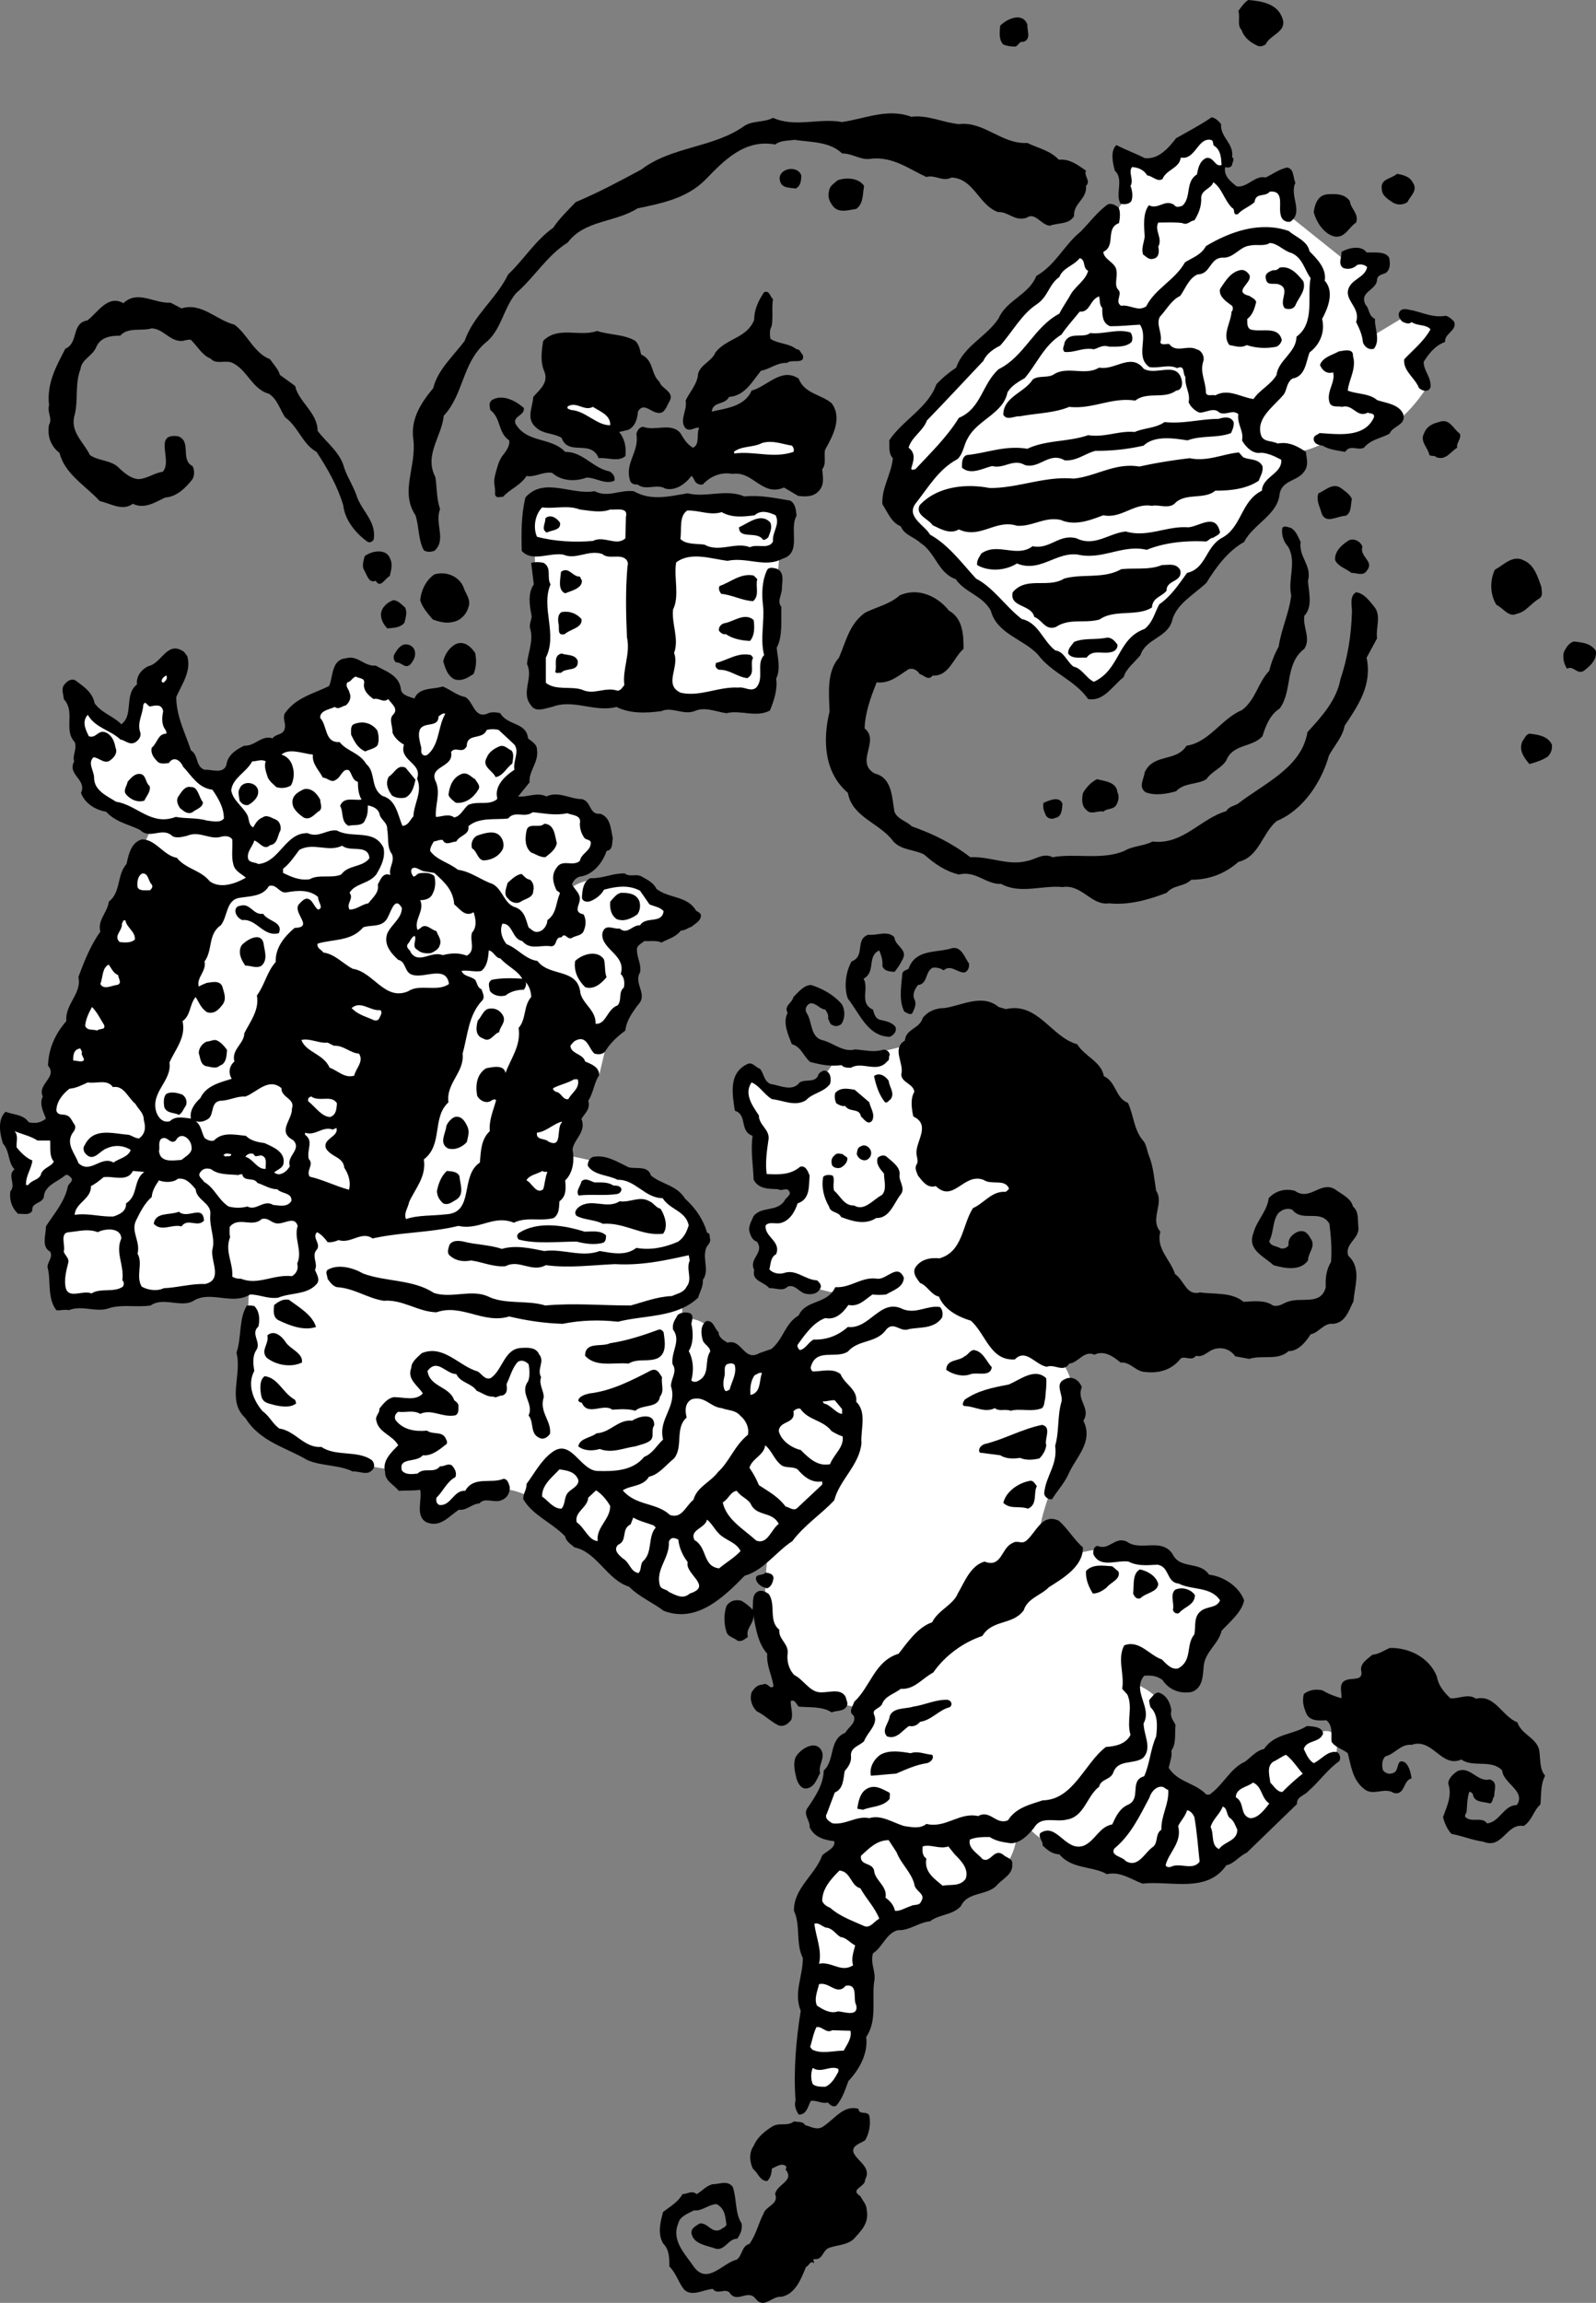 <svg xmlns="http://www.w3.org/2000/svg" width="299.712" height="432.278"><rect width="100%" height="100%" fill="#808080" stroke="none"/><path d="M240.71 3.145c1.277 2.851-2.164 3.242-3.047 5.207-.492.296-1.082.492-1.574.199-1.277-.59-2.457-1.473-2.95-2.95-.882-.882-.195-2.359-.59-3.539.493-.687 1.18-1.671 1.868-2.062 2.457.195 5.309.687 6.293 3.145m-47.773 1.472c-.098 1.18.785 2.754-.786 3.246-.691-.195-.886.688-1.476.883-.785 0-1.574-.098-2.262-.394-.883-.883-.687-2.356-.59-3.536 1.375-1.375 4.227-2.558 5.114-.199m-12.879 18.68c4.718-.59 8.062 3.832 12.879 3.539 1.964.98 4.226 1.375 5.898 3.144 2.062-.195 3.539.98 5.11 2.063-.493.984.984 1.867 0 2.852.199 2.554-2.36 3.144-2.262 5.703-.98 1.57-2.946 1.18-4.52 1.77-1.672-.102-2.754-2.657-4.422-1.477-2.262.687-3.344-1.18-5.308-1.082-3.641-1.278-4.524-6.29-8.75-6.489-1.672.887-3.047-.586-4.72-.097-3.241-1.473-6.19-3.832-10.32-3.438-1.968.39-3.44-.984-5.503-.984-2.36-2.262-5.801-2.067-8.946-2.555-1.28.195-2.656.098-3.636.883-5.704-1.082-9.637 3.047-12.977 6.488-3.539 3.637-8.258 4.52-12.879 5.504-4.129 2.656-9.926 2.164-13.074 6.39-3.93 2.458-6.29 6.587-9.73 9.536-2.458 2.949-2.754 7.078-5.899 9.437-4.227 3.832-3.93 9.532-7.668 13.563-.39 3.933-3.734 7.375-1.574 11.504.297 1.77.2 4.125.887 5.996-1.082 2.75 1.277 5.797-1.082 7.863-.688.195-1.278.293-1.965-.101-1.082-1.965-.883-4.52-1.575-6.586-2.949-4.422.2-9.141-.39-14.153-.59-3.832 1.375-6.879 3.734-9.73.785-3.344 3.735-6 5.899-8.848 1.57-4.719 5.996-7.965 8.16-12.484 2.847-2.656 5.11-6.39 8.453-8.75 1.18-1.77 2.75-3.242 4.226-4.817 4.227-1.77 8.258-3.93 12.286-6.093 5.8-4.426 13.566-4.032 19.464-8.258 1.57-.98 3.735-.59 5.31-1.473 4.128 1.867 8.55 0 12.976.785 4.226-.59 8.55-2.652 12.972-.984 3.145-.39 5.899 1.082 8.946 1.379"/><path d="M150.472 32.93c0 .882-.102 2.062-1.082 2.457-1.18-.196-2.657 0-2.95-1.575-.195-.882.395-1.57 1.082-1.867 1.082-.492 2.555-.195 2.95.985m114.91 1.472c.887 1.38-.59 2.457-1.082 3.54-.883.59-1.965.59-2.852 0-.883-.59-1.965-1.278-1.965-2.458-.293-1.964 1.77-1.867 2.852-2.851 1.18.199 2.457.492 3.047 1.77m-103.113.492c-.297 1.574-.102 3.343-1.477 4.324-1.473.199-3.344.886-4.422-.59-.59-.785-.984-1.668-.687-2.75.097-.984.98-1.477 1.668-2.067 1.476-.492 3.836-.492 4.918 1.083m91.218 2.851c.098 1.375 1.77 2.36 1.18 4.031-1.375.883-1.965 2.75-3.832 2.653-2.066-.297-3.637-2.653-4.129-4.621.195-1.473.785-3.243 2.652-3.34 1.575-.098 3.145-.098 4.13 1.277M34.085 57.895c3.734-1.176 6.488 2.164 9.93 3.05 2.457 1.77 3.636 5.305 6.683 6.485.688.984 1.57 1.87 1.867 2.949l2.848 2.066c.691 3.047 4.23 5.012 4.23 8.453 1.77 2.262 4.325 4.13 5.012 6.98.688 1.966 1.867 3.638 2.457 5.602 1.082 2.657 3.637 4.622 3.047 7.864-.293.297-.59.59-1.082.394-2.258-1.574-4.324-4.129-4.617-6.879-1.082-3.64-2.95-6.882-5.016-10.027-2.652-1.477-3.437-4.719-5.898-6.488-.98-1.477-1.473-3.442-3.047-4.426-3.242-.883-4.129-4.715-7.078-5.898-1.18-.391-2.945.394-3.832-.688-1.574-.59-2.457-2.258-3.735-3.539-.492-.098-1.082.098-1.574.2-2.36.194-3.539-2.263-5.797-2.36-1.87.59-4.425-.297-5.898 1.375-1.871 0-3.738.297-4.523 2.164-.688 1.668-2.75 2.258-2.95 4.129-1.082 2.75-.39 5.699-1.082 8.55-.98 3.145 1.672 5.11 2.852 7.57 1.672 1.18 4.129.884 5.601 2.556 1.082.984 2.164 1.867 3.54 1.964 1.671-.097 2.949-1.18 4.523-1.375 1.965-2.066-1.867-7.273 2.851-6.683 2.653.883.391 4.422 2.75 5.601.395.688.395 1.77 0 2.457-1.277 1.672-3.046 3.344-5.109 3.442-1.867.883-3.934 2.262-6.094 1.18-1.968 1.476-4.23-.098-6.195-.493-2.852-3.047-6.586-5.11-7.566-9.043-1.676-1.277-2.36-3.242-1.97-5.308.688-1.18-.39-2.262 0-3.637-.487-4.129 1.376-7.371 3.052-10.617 2.554-1.082 1.078-4.817 4.125-5.309 1.968-1.472 3.836-4.914 6.785-3.242 2.652-2.555 5.797.098 8.847-.098l2.063 1.078M274.132 81.39c.39.985-.688 1.669-.492 2.653-1.278.789-2.164 2.457-3.934 1.773-.293-.394-.883-.101-1.277-.394-.297-1.477-1.867-2.559-.98-4.129.488-1.281 1.57-1.77 2.75-2.066 2.066-.786 2.655 1.277 3.933 2.164m-20.25 12.285c-.297.984 0 2.558-1.18 3.148-1.574 0-3.738 1.672-4.523-.492-.293-1.18-1.078-2.36-.59-3.734 1.277-.493 2.656-2.067 4.226-.985.79.59 1.672 1.18 2.067 2.063m-9.633 8.062c-.395 2.852 2.16 4.422 1.375 7.274.098 1.867.984 4.914-.687 6.586-.297 2.261 1.277 4.226 0 6.195-3.735 2.848-2.165 7.863-4.622 11.203-1.867 1.18-2.652 3.344-3.242 5.211-1.969 2.164-5.504 1.375-6.785 4.52-.883 1.476-2.75 2.066-3.734 3.539-1.77 1.082-4.13.593-5.7 2.261-1.671.493-3.933.887-5.703.2-1.476-.985-.293-2.559-.195-3.739 1.668-3.636 5.898-1.867 7.863-5.011 4.227-.59 6.586-5.11 10.418-6.684 2.657-2.066 2.95-5.113 5.114-7.375.39-1.57.98-3.145 1.77-4.52.491-3.343 1.964-6.289 2.358-9.632-.687-3.047 1.083-6.293-.59-9.145-.886-.98-1.277-2.258-1.081-3.535.394-.492 1.082-.102 1.574 0 .98.488 1.375 1.668 1.867 2.652m11.598.883c-.59 1.871 2.261 2.754.886 4.426-.691 1.18-1.87.492-2.949.492-.984-.789-2.46-1.18-3.047-2.36-.199-1.574 1.176-2.85 2.258-3.538.887-.79 2.457-.196 2.852.98m-182.539 2.363c.488.98.097 2.16-.102 3.145-.883.39-1.77 2.457-2.652.883-1.278.59-1.672-1.18-2.164-1.965-.489-.79-.098-1.867.097-2.656 1.282-.98 4.13-1.57 4.82.593m216.157 5.207c0 .786.394 1.575-.39 2.164-1.575.883-2.555 2.555-4.227 2.852-1.477.785-2.559-1.082-3.836-1.672-1.18-1.867-1.278-4.523-.293-6.586 1.672-.886 3.34-2.851 5.406-1.77 2.063.884 2.652 3.145 3.34 5.012m-202.394.099c.292 1.081 1.472 2.26.882 3.737-.394 1.375-1.574 2.555-3.047 2.75-1.18.297-2.554-.097-3.636-.492-.985-1.176-1.97-2.258-2.36-3.637.195-1.867 1.082-3.734 2.653-4.816 2.261-.687 4.718.395 5.507 2.457"/><path d="M178.19 114.617c2.657 1.473 2.754 4.617 2.754 7.176-1.965 1.766-2.754 5.207-5.8 5.012-.786 1.082-1.672-.098-2.457-.297-.395-.688-1.278-1.18-2.067-.883-1.867 1.18-3.539 2.754-5.996 2.457-1.078 2.754-2.16 5.602-2.258 8.652 2.95 2.356-1.87 6.29 1.867 8.453 3.34.786 3.243 4.52 3.735 7.176.59 1.473 2.164 1.672 3.242 2.75 3.934 1.38 7.57 3.149 11.012 5.801 3.734-.195 7.078 1.672 10.715.688 1.57-.293 3.046-1.57 4.718-.688 4.324-.785 9.239.59 13.465-1.18 1.672-.984 3.637-.882 5.309-1.77 5.703.688 9.043-4.323 13.86-5.702.491-.883 1.476-.98 2.163-1.375 4.914-3.832 11.992-6.782 13.074-13.465 2.754-2.95 5.504-6.094 6.192-9.93 1.379-4.031 2.066-8.453 2.164-12.777 0-.985-.492-2.852.785-3.54 1.477.196 2.457 1.571 3.344 2.653 1.472 1.672.293 4.031.59 5.996l-1.97 3.637c1.083 5.113-1.57 8.945-4.128 12.781-.39 2.16-1.965 3.735-2.945 5.602-1.38 4.914-4.817 10.222-9.832 12.289-2.75 2.36-3.243 6.683-7.176 7.664-2.457 2.164-5.406 3.344-8.848 3.344-1.375 1.375-3.242.886-4.621 2.457-3.34 1.277-7.074 2.359-10.809 1.968-3.343.489-5.113-3.64-8.75-3.05-3.738-.391-7.96 1.379-11.5-.59-2.949.101-4.722-2.555-7.964-1.766-2.457-.594-4.52-1.969-6.489-3.738-1.867-.98-4.226-.785-5.797-2.457-2.457-3.438-7.765-4.52-8.55-9.14-4.524-3.837-4.723-10.028-3.442-15.24-.097-3.339-.59-7.468 1.766-10.124 1.281-2.95 1.969-6.387 4.918-8.453 2.16-1.082 4.617-1.574 6.488-3.242 3.438-1.575 7.176.195 9.238 2.851m-102.132-.59c.492.883.097 1.965-.098 2.848-.785.984-2.063.984-3.246 1.082-.688-.785-1.18-1.574-1.18-2.652.102-1.278 1.18-2.262 2.363-2.657.883.098 1.473.786 2.16 1.38"/><path fill="#fff" d="m210.433 29.453.773 7.984-1.8 2.575s-5.282 6.57-2.321 11.078l1.805 8.5 6.695.129s15.137-23.555 29.11-12.106c12.105 9.914-9.919 31.938-9.919 31.938s-1.152 5.77 8.114 5.281c4.894-.258 4.379-2.32 10.816-2.062 6.441.257 12.238-6.825 14.297-10.172l-2.445-3.606 5.406-7.73-7.082-1.89-6.567 3.952-2.964-8.758 4.125-5.41h-5.54l-10.949-8.758-1.672-6.566-8.375 3.863-3.09-4.636 1.934-3.993-3.094-5.28-11.332 8.241-5.925-2.574"/><path d="M229.308 23.297c-.2 2.457 2.457 3.637 2.062 6.191.59.395 0 .985 0 1.473-.195.492-.785.59-1.277.394-.395 1.575.984 2.754 2.164 3.637 1.965.297 3.437-2.16 5.406-1.672 1.277-.586 2.555-1.57 4.027-1.867 1.38.2 1.082 1.867 1.575 2.852-1.18 2.457 1.574 5.406-.883 7.273-.887.297-1.77-.394-1.867-1.18-.493-1.57.785-4.718-2.067-4.421-.883 1.082-2.656.097-2.851 1.964-.98.887-2.262 1.278-3.145 2.262-1.082.297-.394-.984-1.082-1.18-1.473-1.476-1.965-3.832-3.539-4.816-.293 1.18-2.16 1.375-2.258 2.852.098 1.668-.492 3.046-1.281 4.324-.785 0-1.277.984-2.262.492-1.277-.2-3.047-.098-4.52-.098-.784 1.473.884 2.946 0 4.52.196.785.196 2.066-.886 2.262-.883.293-1.375-.395-1.965-.79-.39-1.175.2-2.257.297-3.34-.098-1.964-.394-4.324.785-5.898 1.77.887 2.95-1.18 4.719-.097.394.59.984.394 1.57.195 1.77-1.57.492-4.52 2.754-5.895.195-1.183.492-2.457 1.672-3.05 1.477-.391 1.672 1.769 2.95 1.277-.098-1.176-.098-2.848-1.473-3.637-.2-.293 0-.98-.594-1.078-2.457-.395-2.848 3.832-5.602 3.34-.293 2.066-2.656 2.164-3.441 4.031-.98.59-1.867-.59-2.852-.687-.687-1.082-1.668-1.477-2.847-1.575-.79.985.39 2.36-.297 3.54.297.785.492 1.867.195 2.753-.293.688-1.375.786-2.062.59-1.082-1.77.687-4.62-1.082-6.195-.391-1.473-.883-3.734.296-4.817 1.672.887 3.637 1.575 5.31 2.458 2.651.296 4.519-1.965 5.897-3.735 2.258-1.277 4.52-2.457 6.684-3.933.688.101 1.277.69 1.77 1.28"/><path d="M210.038 38.926c.395.785.297 1.965.102 2.949-2.657.984-.493 4.227-2.95 5.406.098 1.473 2.258 1.965 2.457 3.442.293 1.375-.59 2.847.493 3.832.488.984-.79 2.062.39 2.851 1.672-.297 3.145 1.18 4.719.098 1.672-3.344 5.406-4.914 7.273-8.258 1.38-.883 3.051-1.375 3.934-3.047 4.422-2.652 10.027-4.718 15.531-2.851 1.375 1.18 3.54 1.867 3.93 3.836 1.379 1.375 3.246 3.242 2.852 5.504 1.87 2.062.59 5.207-.489 7.175.586 2.457-.394 4.817-2.363 6.293-.688 1.864-.785 4.52-3.242 4.914-1.082.786-.985 2.063-1.574 2.946-1.965 2.359-5.207 4.425-4.325 7.57.395 1.473 2.063 1.082 3.145 1.672 2.066-.395 3.738.492 5.308 1.574.098 1.078.59 2.555-.292 3.637-1.18 1.867-4.032 1.57-4.622 4.129-.293 4.027-5.011 5.797-6.683 9.14-3.047 1.672-5.406 4.914-7.078 7.668-2.262 2.16-5.801 4.028-6.489 7.274-.984 3.047-4.914 3.242-5.898 6.289-1.082 1.379-2.75 2.558-3.145 4.129-2.16 1.672-3.734 4.62-6.683 4.129-2.555-3.637-6.781-4.817-9.438-8.356-2.75-2.95-7.668-3.832-8.847-8.254-1.57-2.851-4.817-3.344-6.586-5.898-3.34-1.18-3.735-4.918-6.586-6.785-1.278-1.18-3.047-1.473-3.735-3.145-1.77-.687-2.457-2.652-3.44-4.129-.196-3.047 1.67-5.601 1.964-8.648-.883-.887-.59-2.36-.688-3.344 2.461-3.734 7.375-6.191 8.848-10.516 1.18-1.28 2.559-2.359 3.734-3.148 1.38-4.031 5.704-5.797 7.965-9.238 1.473-3.442 5.7-4.426 7.078-7.965 3.637-2.063 5.207-5.797 8.254-8.254 1.672-1.672 3.246-3.836 5.211-5.211.79-.2 1.375.195 1.965.59"/><path fill="#fff" d="M242.48 47.477c2.16.886 2.457 3.144 3.636 4.718-.691 3.442.883 8.453-2.656 11.012 0 2.95-3.438 4.422-3.734 7.172-1.082 1.871-3.145 2.754-4.325 4.523-2.359-.293-4.718-2.062-7.175-.687-.59-.2-1.575.293-1.77-.492 0-2.164-1.18-3.735-.492-5.899.293-.883-.293-2.062-1.277-2.258-1.672-.886-3.833.786-5.114-.984-.492-.098-1.472.293-1.668-.297.489-1.668-.886-3.34-.097-4.816 1.273-1.375 2.16-3.145 3.832-3.93.98-1.379 1.57-3.246 3.242-4.031 2.457 0 2.262-3.047 4.62-3.145 2.165.196 3.243-2.066 5.212-2.261 1.18-.297 2.75.195 3.734-.493 1.574.098 2.555 1.473 4.031 1.868"/><path d="M256.632 47.379c1.476.098 3.441-.297 4.23.984.196.883.293 2.16-.59 2.848-.492.297-1.476.297-1.671 1.18 0 2.164-3.442 2.261-2.164 4.82.789.785.492 2.062 1.77 2.652-.099 1.867 1.081 3.93-.196 5.602-.985.297-1.77-.39-2.067-1.18-.097-1.375-.687-2.652-1.277-3.832.785-2.457-1.57-3.637-1.57-5.605.195-2.457 3.242-2.555 3.636-4.72-.492-.487-1.28-.585-1.87-.39-.688.688-1.669.883-2.555.59-1.18-.687-.293-2.066-.395-3.047 1.184-.687 3.637-1.375 4.719.098"/><path fill="#fff" d="M204.339 50.82c-.395 1.672-2.164 2.75-3.145 4.227-.691 1.277-1.574 2.457-2.261 3.832-4.72 2.457-6.586 8.062-11.403 10.422-3.148 2.851-3.246 7.37-7.472 9.14-2.16 3.54-5.309 6.586-8.157 9.633-.199 0-.691.297-.789-.097.395-1.375.985-2.852-.492-3.934.59-2.063 2.754-3.145 3.442-5.11 3.636-3.734 7.078-7.472 10.617-11.206.59-1.375 1.965-2.262 3.144-2.852 2.36-2.652 4.031-5.898 6.883-7.766 2.16-1.472 2.258-3.734 4.227-5.109.687-1.77 2.652-2.066 3.832-3.54 1.18.294.492 1.868 1.574 2.36"/><path d="M244.741 52.785c.586 1.77-.887 3.047-1.476 4.524-.395.785-1.278.785-1.965.586-1.278-1.375 1.18-3.735-1.18-4.52-.789-.293-2.164.293-2.36-.883-.394-1.183.59-1.476 1.278-1.77.59.098.984-.199 1.277-.492 2.067-.394 3.442 1.375 4.426 2.555m-10.125-1.18c.688 1.477-3.246 3.145 0 3.934.39.293 1.176.59 1.278 1.18-.297 1.176-.692 2.457-1.672 3.144 0 .785-.098 1.965.98 2.063 2.067.394 4.82-.688 5.508 1.867a1.797 1.797 0 0 1-.984 1.281c-1.868.39-3.832.293-5.602-.297-1.082.59-2.066.196-3.246 0-1.473-1.867.297-4.226.394-6.289.297-.199.297-.789.098-1.082-1.082-.789-2.555-1.77-2.262-3.148.985-1.473 1.97-3.145 3.739-3.535.785-.2 1.375.293 1.77.882"/><path fill="#fff" d="M206.991 57.797c0 1.379 0 2.851 1.477 3.441 2.062 0 3.734-.195 5.601-.293 1.672 2.457-.984 5.996 1.77 7.961 1.867.297 3.539-.59 5.21.196 1.571-.688.981 1.082 1.571 1.671-.195 1.77.984 3.047.59 4.72.297.784 1.18 1.671 2.066 1.964 1.278 0 2.657-1.082 3.735 0 1.277.59 2.457-.687 3.539.297-.293 1.867 1.082 3.144.687 4.914.59 1.082 1.77 2.36 3.145 2.36 1.281-.196 2.95.59 4.23 1.277.196 2.656-3.539 3.144-3.636 5.8-4.032 1.965-3.739 6.98-7.668 8.946-2.95 1.77-2.852 5.699-6.391 6.488-1.574 2.16-2.95 4.324-5.211 5.895-.883 1.574-1.18 3.343-2.75 4.62-5.21 1.868-4.523 7.571-9.535 9.93-1.477-.687-2.262-2.554-3.836-2.851-1.277-.98-1.77-2.852-3.438-3.047-2.363-1.867-3.148-5.211-6.293-5.898-3.046-2.36-5.308-5.899-8.554-7.567-2.555-2.754-5.207-6.39-8.649-8.258-.984-1.77-4.52-3.343-2.75-5.8 2.356-2.95 4.325-6.489 7.864-8.356 1.18-1.082 1.18-2.656 1.964-3.93 1.868-3.539 6.684-4.62 7.47-8.652.788-1.277 2.066-1.965 3.245-2.656 2.262-2.653 3.637-6.192 6.88-8.157.984-1.476 2.261-2.851 3.44-4.324 1.97.196 1.868-2.261 3.637-2.851.2.687 0 1.574.59 2.16"/><path d="M271.476 59.273c.687.196 1.082.59 1.574 1.079.687 1.675-1.867 2.265-1.672 3.835-1.867.688-2.95 2.063-4.027 3.735 0 1.574 1.175 2.656 1.273 4.129.102.492 0 .886-.39 1.18-.688.296-1.278 0-1.77-.391-.688-1.871-3.047-3.246-2.754-5.41 1.672-1.766 3.738-3.438 4.914-5.602-.785-.984-2.457-.59-3.539-1.375-.488.492-1.176.195-1.766-.101-.492-.489-.984-1.274-.394-1.965.59-.688 1.672-.196 2.457-.098 1.969.492 3.933 1.379 6.094.984M212.3 62.418c.297.394.492 1.18.195 1.77-.98.984-2.652.886-4.223.886-1.183-.394-1.87.196-2.851.492-2.067-.394-3.637.684-5.508.489-.59-.59 0-1.18 0-1.77.984-2.16 3.441-.687 4.82-1.77 2.555.297 5.11-.882 7.567-.097m41.777 4.422c.688 2.363-.785 4.426-.98 6.488 1.765.688 4.027.492 5.504 1.77 1.77.593 4.128.789 4.914 2.656.59 2.062-1.965 2.164-2.555 3.637-1.574.886-3.54 1.082-4.816 2.652-1.282.59-2.559-.688-3.54.789-1.476-.297-2.949-.395-4.23-1.18-.785-.101-1.473-.297-1.668-1.082-.098-.886.688-.886 1.082-1.277 3.438.195 8.453.984 10.223-2.95.195-.788-.688-.687-1.18-.886-1.969 1.082-2.754-1.668-4.816-1.082-.79-.195-2.067.2-2.36-.883-.59-2.062 1.18-3.734.688-5.601-1.18.39-2.063-.395-2.457-1.38.488-1.472 2.36-1.866 3.539-2.554.883-.098 2.75-.687 2.652.883m-39.32 2.363c2.262 1.375 6.097-1.379 7.078 1.867.297.883.195 2.16-.98 2.258-2.262 1.672-5.41.102-7.668 1.871-4.426-.691-7.961 1.668-12.387 1.176-2.852 1.18-6.192 1.18-9.238 1.77-1.083-.098-2.461.886-3.149-.293 0-3.344 3.934-4.13 5.504-6.586 1.082-.887 2.95-.196 4.129-1.082 2.558-1.473 5.8.394 8.355-1.18 2.95.59 5.996-2.848 8.356.2m16.91 10.023c.098.785-.2 1.375-.492 2.066-2.555.984-5.602.39-8.16 1.375-2.555-.39-6.192-.984-8.258.984-3.047.688-5.895.98-9.043.98-1.965.493-3.54 1.97-5.8 1.77-2.849-1.668-4.716 1.672-7.47.887-2.164-1.277-3.93.785-6.093.195-1.77.395-4.032 1.77-5.704.297 0-.984 0-1.965.887-2.36 3.93-.394 7.176-1.87 11.403-1.179 3.437-1.672 7.863-1.281 11.402-2.558 3.144.492 5.8-.883 8.746-.59 1.773-.785 3.934-.688 5.605-1.867 3.54.394 6.684-.59 10.125-.59.98-.293 2.262-.59 2.852.59m1.77 6.589c1.18.586 2.847.196 3.636 1.668.196 1.082-.394 1.868-.691 2.754-2.356 1.57-5.305 1.867-8.156 1.867-2.067 1.77-5.704.297-7.668 2.457-1.18.985-3.047.098-4.227.395-3.441-.59-5.703 2.457-9.14 1.766-2.36.886-5.31 2.066-7.965.886-3.047-.687-5.309 1.278-8.254 1.082-4.032-1.277-6.883 2.555-10.914.688-1.668.984-3.442-.098-4.914-.785-.887-1.278-3.243-1.871-2.457-3.735 3.246-3.539 8.648-4.132 13.171-3.246 5.504 0 10.223-2.261 15.727-1.77 4.227-.394 7.766-3.046 12.387-2.261 3.047-.687 6.191-1.18 9.437-1.57 3.34.687 6.192-.79 9.238-1.082l.79.886m-4.427 13.758c.395.688-.687.985-1.179 1.38-.59 0-.883.589-1.375.687-3.734-.196-7.766.195-11.105 1.57-4.524-1.078-8.36 1.969-12.977.887-4.129-.493-7.078 3.441-11.402 1.672-2.164 1.375-5.309 1.57-7.473.293-.098-.883.395-1.473.785-2.16 3.047-2.165 6.688.882 9.633-1.376 3.246.684 4.918-2.363 8.258-1.476 3.344 1.672 6.097-.985 9.242-1.281 4.129 1.183 7.664-1.079 11.695-.786 1.97-.097 5.016-2.652 5.899.59m-7.371 7.473c.492 2.262-2.657 1.77-2.559 3.832-.98 1.18-2.652 1.277-2.75 3.148-2.754 1.77-7.078.293-9.832 2.258-2.848.79-5.602-.293-8.156 1.38-2.067.784-2.559-1.282-4.13-1.868-.491-2.363-4.718-1.77-4.03-4.621 2.558-3.047 6.586-.688 9.632-2.555 3.344-.984 7.473.098 10.715-1.77 2.555-.296 5.309.196 7.668-.788 1.278 0 2.754-.395 3.442.984m-11.797 13.957c.097.687-.492 1.277-1.082 1.375-1.672.492-3.535-.586-4.719 1.082-1.078-.098-2.75.297-3.438-.785-.101-.883.59-1.473 1.079-2.164 1.77-.785 4.03-.39 6-.785.98-.196 1.668.59 2.16 1.277m89.847 1.18c.196 1.671-.984 2.753-2.261 3.734-1.278.789-1.969-1.078-3.149-.39-.586-.887-.883-2.067-.586-3.15.391-.784.883-1.667 1.868-1.964 1.57.2 3.144.297 4.128 1.77m-210.46.394c.296 1.473.195 2.652-.293 3.93-1.083.691-2.262 1.476-3.641.984-1.274-.687-1.668-2.062-2.063-3.34.297-1.28 1.082-2.558 2.36-3.246 1.574-.687 2.851.492 3.636 1.672m-11.402-.59c.395 1.082-.195 2.063-.785 2.75-.984.887-1.672-.488-2.656-.39a1.23 1.23 0 0 1-.293-1.575c.394-.687.98-1.57 1.77-1.77a1.723 1.723 0 0 1 1.964.985"/><path fill="#fff" d="m100.41 103.02.581 27.855 43.051.977 2.34-27.856-45.973-.976"/><path d="M145.163 56.129c-.297 1.668.098 3.637-.297 5.207-.39.59-.293 1.574-.195 2.262 1.473.984 3.441.785 4.914 1.968.59-.101.785.684 1.18 1.079.492 1.867-2.16.687-2.95 1.476-1.867-.101-3.242 1.18-4.914 1.473-1.672 2.066-3.047 4.718-5.996 4.914-.785 1.574-3.047.789-3.242 2.754 2.457-.59 6.191-.887 7.469-3.934 2.949-.785 5.601-4.422 8.847-2.258 1.083 2.848 4.227 2.946 6.192 4.621 2.066 2.75.2 6.192-1.18 8.649-.39.984.297 2.75-.59 3.734.098 1.278.395 2.555-.293 3.637-.984 1.574-2.656 1.574-4.226 1.375l-2.656-1.57c-4.125 1.77-5.801-3.145-9.633-2.555-2.16-.395-4.13.39-5.602 1.965-.789.195-1.476-.297-1.672-.985-.195-.195-.195-.492-.492-.59-1.18 1.575-3.047 2.852-4.914 2.36-1.574-.984-3.637.492-5.21-.785-.493.097-1.18-.098-1.376-.688-1.082-3.343 1.77-5.406 1.18-8.75.098-.59.59-1.375 1.277-1.375 2.262.883 5.211-.886 6.98 1.18.59.984 1.18 2.062 2.36 2.75 1.375-.59.59-2.555 1.176-3.734-.785-.196-1.668.785-2.555.097-1.277-1.472.395-3.441 0-5.207.79-1.672 2.262-3.148 2.36-5.113.59-1.77 2.558-2.262 3.246-3.93 2.062-2.656 5.894-2.656 7.273-6.097 0-2.063.883-3.735 1.867-5.211 1.082-.39 1.082.886 1.672 1.28"/><path d="M119.312 63.992c.687.688.882 1.672 1.078 2.555 2.46 1.082 1.77 3.637 3.441 5.113.395 1.375 2.95 1.867 1.867 3.735-.39.59-.59 1.472-1.277 1.964-1.77.887-3.344-2.261-4.621-.097-.098 1.277-.488 2.851-1.867 3.441l-1.668.39c1.078 1.282 1.375 2.95 1.175 4.524-1.375 1.18-3.34.2-5.011.395-1.477-3.637-5.7-.297-6.98-3.836-1.473-.883-3.442-.688-4.716-1.867-2.066-1.672-.691-3.832-.593-5.801 1.183-1.375 2.949-2.653 2.066-4.817-.789-1.77-.492-3.93-.2-5.699 2.755-2.851 6.884-.687 10.126-1.867 2.36.785 5.015.59 7.18 1.867"/><path d="M98.37 76.574c.2 1.473-2.062 1.473-1.57 2.95 2.16 3.734 6.683 2.456 9.34 5.308 3.242-.098 5.207 3.047 8.254 3.637.687.293 1.18 1.082.984 1.77-1.77.784-3.441-.59-5.211-.59-2.16.785-4.719.687-6.484-.887-1.676-.293-3.246.886-4.82.59-1.083 1.77-3.145 2.457-4.423 3.933-.492-.098-1.277.39-1.476-.492.101-1.672-.39-1.965 0-3.54.297-1.179.594-2.456 1.277-3.538.692-.883 1.574-1.965 1.38-3.047-2.165-1.473-1.477-4.129-3.54-5.703-.098-.688-.394-1.274.293-1.867 1.969-1.18 4.426.101 5.996 1.476"/><path fill="#fff" d="M111.347 76.375c1.379.887 3.343 1.574 3.242 3.441-2.457.102-4.715-2.75-7.367-2.851-.2-.195-.887-.098-.594-.688 1.672-.98 3.047.985 4.719.098m37.648 8.457c-3.832 1.277-7.273-.2-11.105.293 0-.098 0-.293-.102-.293 1.477-1.18 3.637-.789 5.313-1.672 1.964-.59 3.734.195 5.601.492.293.293.492.785.293 1.18"/><path d="M111.644 92.203c2.554 1.277 4.62-.293 7.37 0 3.243 1.867 6.587.984 10.126.395 3.343.882 7.273-.887 10.617.59 3.047-.297 5.7.292 8.648.785.985.59 1.082 1.77 1.18 2.851-1.473 2.457 1.082 6.977-2.652 8.059-3.246 1.77-6.688-.39-10.32.394-3.15-.394-6.884-1.77-9.637.293-.489 2.754.687 6.293-.586 8.848-.297 2.656 1.175 5.504.195 8.16 1.078 2.652-2.066 5.996 1.277 7.469 3.735.789 6.977-1.18 10.813-.98 1.18-.2 2.262.882 3.344 0 1.57-1.77-.102-4.426 1.472-6.098-.785-3.047.098-6.29-.195-9.239-.297-2.261-.195-4.816.785-6.78.395-.59 1.277-.298 1.77-.2 1.574.691.984 2.46.984 3.738 0 1.18-.984 2.36-.102 3.438-.097 2.457.297 5.508-.882 7.668.195 1.867.785 4.031-.098 5.8.293 1.965-.395 4.13-1.18 5.997-2.656 1.375-5.504-.196-8.16.492-2.062-.297-4.031-1.281-5.996-.395-2.062.79-4.324-.886-6.191 0-2.95.395-5.899.492-8.453-.785-4.13 1.082-8.16-1.574-12.09 0-1.184.195-3.149 1.18-4.032-.394-1.87-2.36.59-5.11-.691-7.668.2-2.16 1.281-4.422.59-6.684-.195-.687.2-1.473.297-2.262-.395-1.965-.785-4.324.394-5.996l-.492-4.031c.59-.195 1.668-.195 2.36 0 1.574.984.492 2.656 1.277 4.031-1.867 4.328 1.375 9.34-.887 13.762v4.719c1.867 1.476 4.723.59 6.785 1.277 2.258 1.082 4.324-.59 6.684.2.59 0 .984-.688 1.277-1.083-.394-2.949 1.18-5.8.492-8.945-.195-4.52-.297-8.652.098-13.371.195-.488 0-.98-.293-1.274-1.18-1.082-3.246.098-4.426-.984-2.652-.887-4.914 1.18-7.37.098-2.657-.395-5.802 1.472-7.766-.688-.098-3.344-.098-6.785.687-10.027 3.441-3.934 8.649-.395 12.977-1.18"/><path fill="#fff" d="M114.589 95.645c1.183.097 3.441-.493 2.953 1.375l-.102 4.03c-1.668 1.571-4.027-.59-6.093.493-3.442.293-7.274.098-10.516-.79-.789-1.866-.297-4.226.98-5.503 2.36.297 4.817-.492 7.079.395 1.77.195 3.933.687 5.699 0m20.941.492c1.867 1.078 4.032.883 6.192.586 1.18-1.078 2.652-.586 3.933 0 .883 1.773-.691 3.148-.492 4.918-.789 1.57-3.047.394-4.328 1.082-2.75-1.082-5.797 1.078-8.55-.493-1.571-.195-3.54 0-4.52-1.082.293-1.77-.297-4.226 1.277-5.308 2.258-.098 4.227.984 6.488.297"/><path d="M105.155 98.102c.293 1.472-1.574 1.375-2.457 1.867-1.18-.59-.199-1.77-.297-2.653.887-.886 2.164-.101 2.754.786m39.515 0c.395.984-.097 1.964-.394 2.75-.293.296-.59.492-.98.492-1.082-1.77-4.524 0-4.524-2.36 1.77-.785 4.13-2.847 5.899-.882m-35.387 10.91c0 1.476-1.969 1.867-3.144 2.36-1.477-.59-.887-2.75-.79-4.032 1.477-1.082 2.165.984 3.54.887l.394.785m32.93-.293c-.395 1.277.492 3.047-.79 4.129-2.062-.102-3.929-1.18-5.991-1.38-.297-.39-.594-.98-.297-1.472 2.062-.687 3.933-2.457 6.39-1.965l.688.688m-33.027 7.469c.292 1.671-2.067 1.867-3.149 2.851-1.574.395-.883-1.277-1.18-2.066-.097-.785-.097-1.668.59-2.063 1.574-.293 2.852.297 3.739 1.278m32.339.195c.196 1.379.196 2.949-.691 3.933-1.668-.097-3.242-.394-4.52-1.277-.59.098-.882-.195-1.277-.59-.2-.687.395-1.375 1.082-1.476 1.668-.293 3.734-2.063 5.406-.59m-33.031 7.667c.2 2.165-2.258 1.18-3.144 2.263-.395-.098-.887.195-1.082-.196.394-1.18-.489-3.047 1.18-3.441 1.081.394 2.558.097 3.046 1.375m32.93-.591c-.688 1.278.492 2.95-1.078 3.837-1.868-.2-3.246-1.574-5.211-1.574-.395 0-.688-.395-.785-.688l.097-.59c2.164-.492 4.13-2.066 6.586-1.476l.39.492m150.009 16.32c.097.883-.2 1.668-.79 2.258-1.078.688-2.261 1.082-3.44 1.379-1.079-1.277-2.063-2.656-1.278-4.328.394-.488.594-1.176 1.277-1.375 1.574.2 3.442.394 4.23 2.066m-81.589 8.946c.394.687.195 1.668-.196 2.359-.59.98-1.77.59-2.457 1.277-.984-.297-2.261.688-3.148-.297-.98-.785-.883-2.062-.688-3.144.493-.985 1.575-2.164 2.657-2.656 1.472.394 3.636.492 3.832 2.46m-10.321 2.161c-.097.984-.097 2.457-1.375 2.656-.789.39-1.671 0-1.87-.79-.294-.589-.493-1.374-.294-2.062.98-.394 2.95-1.375 3.54.196m-45.122 178.019c.395 1.38-.785 2.559-.394 3.934-.586.984-.883 2.262-2.063 2.75-1.375.59-2.062-.785-2.359-1.668-.293-1.281-.688-2.754-.195-4.031.882-1.672 4.03-3.54 5.011-.985"/><path fill="#fff" d="M248.155 325.078s3.64-1.316 2.79 4.106l-3.489 3.566-3.953-4.805 4.652-2.867M158.6 242.992s-5.148-.625-9.206-2.652c-4.059-2.031-7.332 1.558-6.086-3.903 1.25-5.46-3.121-7.8 2.808-7.8 3.59 0 4.996-8.27 0-7.024-4.992 1.25-3.12-2.652-3.12-6.554 0-3.899-5.618-10.766-2.81-13.106 2.81-2.34 2.344 3.902 7.805 3.746 5.461-.156 8.89-6.867 8.89-6.867s8.583-.937 15.45-3.277c6.867-2.34 48.648 47.793-3.59 44.629-5.148-.313-10.14 2.808-10.14 2.808"/><path fill="#fff" d="M167.519 222.035c0 3.426-2.707 6.207-6.047 6.207s-6.047-2.781-6.047-6.207c0-3.43 2.707-6.21 6.047-6.21s6.047 2.78 6.047 6.21m-54.993-20.23 1.395-5.914s-5.555-3.598-7.516-.329c-1.96 3.27 6.121 6.243 6.121 6.243m34.727 51.929s4.25-12.746 27.125-14.382c0 0 27.781 10.132 27.125 22.878-.652 12.747-8.168 23.204-5.883 28.434l-33.66 30.063-13.723-2.938s-6.539-7.191-3.922-27.125c0 0 29.07-24.148 9.801-31.375-7.84-2.941-6.863-5.555-6.863-5.555"/><path fill="#fff" d="m163.183 319.332-9.692 21.754s-.433 4.09 6.461 2.367c6.89-1.723 9.692 3.23 17.66.43 7.97-2.797 11.2 3.02 15.723-2.797 4.523-5.816 4.09 3.23 11.414-7.11s9.91-1.292 8.617-12.277c-1.293-10.984 1.508-11.199 5.383-7.969 3.879 3.23 6.461 1.079 7.11-5.167.644-6.247 10.769-7.97.863-11.633-9.91-3.66-10.125-8.828-25.203-5.168-15.075 3.66-38.336 27.57-38.336 27.57"/><path fill="#fff" d="M192.905 342.594s1.723 3.875 12.059 6.246c0 0 26.71-25.633 7.758-32.957l.215 10.77s-10.34 13.788-20.032 15.94m-5.172 9.259s3.23-3.66 3.23-7.97c0 0-8.612-2.152-10.12.434-1.508 2.586 4.094 7.325 6.89 7.536M84.296 283.629s6.527-7.297 15.266-2.586c0 0 2.585-6.211 5.69-7.504 0 0-4.655-2.328-5.175-18.625l-3.363-1.035-3.363 7.246-11.38-6.21s-6.21 0-1.034 6.468v2.328s-8.282-.777-8.282 2.328c0 3.102 6.469 5.688 6.469 5.688s-6.469.777-5.691 4.14c.777 3.363 5.175 3.106 7.242 2.59 2.07-.52-2.067 9.309 3.62 5.172"/><path fill="#fff" d="m46.788 241.46-1.035 21.474s2.07 9.312 27.68 12.933l3.105-5.172s-8.281-6.984-1.035-6.984c7.242 0 9.055.258 9.055.258s-13.278-11.61-.778-8.278c3.88 1.036 7.067 9.926 12.16-.257 2.329-4.657 5.43 1.55 4.657 5.949-.453 2.558 2.066 10.347 3.879 13.191 0 0 2.55-2.203 6.726 3.364 3.106 4.14 13.711-3.364 15.781-11.899 2.067-8.539 1.032-21.73 1.032-21.73s3.105-.258 3.105-11.641-23.539-15.781-25.094-15.781c-1.55 0-3.363 10.347-3.363 10.347l-40.871 4.141-3.621-2.07v9.57s-2.848 2.328-11.383 2.586"/><path fill="#fff" d="M133.147 249.059s-2.722-2.149-4.308-1.243l-.34 14.16 4.762-.906s1.472-10.648-.114-12.011M92.42 170.418s-1.753 7.016 4.872 10.52c6.625 3.507 10.129 2.921 15.39 15.39 0 0 11.297-11.687 3.895-19.871l12.078-5.258-5.457-2.531-2.336-2.922s-12.078-3.117-15.195 2.727c0 0 1.559 6.234-2.336 7.207-3.894.972-7.207-2.145-10.91-5.262m-65.645-11.297 1.754-3.894 15.973.39 1.168 7.207 3.508 2.14-8.961 3.118-13.442-8.96"/><path d="M35.167 123.168c.785 2.848-.984 5.21-2.066 7.668 0 3.637 1.671 6.684 2.753 10.027 1.473.883.786 2.946 2.555 3.637 1.473-.098 3.54.883 4.13-.984.194-1.77 1.866-2.852 3.339-3.54 2.066.098 3.246-2.062 5.312-1.374.586-.887 1.965-.59 2.258-1.77.297-1.082-.39-1.77 0-2.852 2.067-3.046 5.406-3.734 8.356-5.21.785-1.77.394-5.012 3.246-5.211 2.16-.59 3.34 1.574 5.504 1.378 1.867 1.079 4.324 1.77 4.718 4.325.098 1.277 1.575 1.476 2.555 1.867.887-2.16 3.442-1.672 5.309-2.262 1.476.59 2.652 1.672 4.226 1.969 1.575.883 1.672 4.031 4.13 3.144.687-.394 1.769-.296 2.456-.097 1.375 2.36 4.914 1.668 5.211 4.719.688.59 1.672 1.078 1.672 2.062.39 2.457-1.574 4.031-1.379 6.195l-2.16 2.653c1.668.195 3.637-.887 5.309 0 2.257-1.082 4.421.492 6.683.492 1.867.492 1.278 2.95 3.442 2.75 1.964.691 1.964 2.851 2.355 4.621-.195.785.102 2.164-1.176 2.36-.691 2.163-2.558 4.523-5.015 4.816a2.212 2.212 0 0 0-1.473 1.476c.488.883 1.375 1.57 1.473 2.555.097 1.18-1.375 2.652.687 3.047.492.883.492 1.965.098 2.95-.293 1.081-1.473.98-2.258 1.472-.887.492-1.277-1.18-1.969-.098-1.375-.098-.687 1.77-2.062 1.672-1.868-.293-3.836.785-5.309-.984-1.965-.391-1.77-3.34-3.734-3.243-.59 1.375 0 2.852.785 3.836 2.066.782 3.539 2.848 5.8 3.145 2.262 3.047 7.567 1.277 8.06 5.996.491 2.16 2.948 3.242 2.85 5.797 1.966.2 2.165-2.75 4.13-3.438.883-.984.097-2.457 1.18-3.343.195-.883.097-1.965-.59-2.555.882-2.754-1.868-4.031-2.95-5.8-.492-.688-.687-1.673-.293-2.36.59-1.18 2.063-.196 3.047-.39 1.473 1.273 2.36-.692 3.832-.59 1.082-1.774 4.13-.2 4.422-2.657-.687-.785-1.765-.883-2.652-1.277l-1.77-2.555c-2.164-1.18-4.523-.789-6.781-.2-.492.985-1.574 1.77-2.559 2.165-.59.195-1.57.097-1.57-.785.098-1.278.195-2.852 1.57-3.54 2.262.098 4.329-.984 6.489-.886.984.789 2.261-.098 3.343.687.883.493 2.063 1.082 2.555 2.165 2.262 1.867 5.8 1.277 7.473 4.128.293.196.586.293.883.688.195 1.18-.98 1.672-1.77 2.36-.687.195-1.18.687-1.965.687-.984 1.277-2.457 1.574-3.636 2.262-1.082-.493-2.165-.196-3.247-.297-.488.492-1.375.789-1.375 1.574 0 1.574.887 2.851.59 4.324-1.277 2.066 1.575 4.129-.394 6.094-1.078 1.476-2.16 2.949-2.36 4.82-1.472 1.078-2.851 2.356-3.734 3.832-.492.688-1.375.688-2.063.492-1.082-.886-1.378-3.539-3.539-2.457-.394.196-.687.59-.984.98.102 1.575 2.36 1.477 2.754 2.95 1.078.492 2.652.984 2.652 2.555-.984 1.476-1.082 3.343-2.062 4.82.488 1.57-.688 2.36-1.278 3.441.98 2.356-1.378 3.73-1.671 5.7.39 2.062.097 4.422-1.375 5.8.097 1.375.293 2.946-1.082 3.93-.102 1.18 0 2.36-1.082 3.145-2.653.691-5.114-.293-7.473.886-3.832-1.574-6.484 1.473-10.418.59-5.211 1.278-10.91 1.18-16.121 2.36-2.063-1.477-4.13 1.082-6.39.293-.59.296-1.473.492-2.063.394-.492-.687-1.18-1.473-1.97-1.867-1.077 1.082.985 2.262-.194 3.441-.786 1.18.394 2.457-.196 3.637.293.785.98 1.77.39 2.555-1.765 2.164-4.913 1.672-7.272 2.656-1.868.293-3.54-.59-5.31-.59-3.339 2.063-7.468-.789-10.612 1.176-2.262 1.379-5.703-.785-8.063.887-2.754.394-5.601-.297-8.058.59-2.36.687-4.915-.688-7.278.292-.98-.195-1.57.102-2.36 0-1.765-2.257-.98-5.601-1.667-8.058 0-1.082 1.078-1.867.492-2.95-1.672-.886-.789-3.046-.789-4.718 1.574-2.457 3.539-4.621 4.129-7.57.195-.489.984-.883.687-1.473-.39-.395-.785-.887-1.277-.492-1.375 1.18-3.832 1.867-3.93 4.03-.394 1.278-2.359.985-2.164 2.556-.59.984-1.867.492-2.656.59-1.176-1.079-1.668-2.555-1.473-4.227 1.18-1.277-.687-2.95.786-4.129-1.278-1.375-.883-3.441-2.16-4.816-.59-1.868-1.083-4.52.492-5.996 1.472.59 3.34.492 4.324 1.964 1.18.297 2.36.098 3.242-.687-.492-1.277-1.277-2.75-.59-4.13-1.082-2.358 2.852-3.636.985-5.796.097-3.246 1.375-5.996 3.44-8.36-.296-3.144 2.946-5.206 2.263-8.253 1.078-2.95 2.257-5.899 4.125-8.555-.59-2.16 1.379-3.637 1.574-5.601 2.36-1.868 1.473-5.012 3.344-7.079.39-1.867.882-4.03 2.847-4.617 2.559-.101 4.13 3.047 6.586 3.438 1.774 2.164 4.426 2.261 6.196 4.422 2.062 1.476 4.914.394 6.78-.684-.784-.691-2.16-1.281-2.359-2.559-.394-1.375-.097-3.046-.195-4.617-.492-.691-1.379-.691-2.164-.492-2.062.59-4.031-1.18-6.29-.2-.886.2-1.87.493-2.753.102-1.867-1.87-4.227.688-6.094-1.183-2.164-1.078-4.62-1.473-6.39-3.438-1.965-.297-4.032-1.574-4.72-3.539 1.18-2.457-2.651-3.441-1.276-5.898-.395-1.082.59-2.36.097-3.637-2.16-2.262.2-5.703-2.062-8.062 0-.786-.492-1.77 0-2.555.492-.688 1.277-1.375 2.16-.98 1.574 1.175 3.246 2.257 3.64 4.324 1.376 1.867 3.438 2.359 5.012 3.93 2.36-1.669.492-5.602 2.95-7.47-.2-1.574.882-2.851 2.164-3.44 2.554-.59 3.539-4.915 6.683-2.657l.59.789"/><path fill="#fff" d="M30.839 127.984c.101.196-.293.098-.39.098-.298-.492.292-1.082.784-1.277.2.293.098.886-.394 1.18m37.551.195c-.293 1.379.785 2.36 1.77 3.047 1.081-.293 1.769.789 2.753 0 .492.789 1.965 1.77.984 2.851-.984.887-.101 2.262-.199 3.442.395.98 1.278 1.77 2.164 2.261-.984 3.047 3.54 3.438 2.457 6.387 1.082 2.457-.59 4.621-.687 7.078-.59.59-.985 1.77-2.067 1.77-.882-2.063-1.18-4.914-3.734-5.602-2.36-1.476-1.18-4.426-3.047-5.996-1.277-2.164-3.637-2.36-5.012-4.129-2.851.195-2.261-3.047-3.64-4.523-.098-1.375 1.672-1.57 2.754-2.063.687.59 1.379-.2 2.066-.297.688-.59 1.078-1.472.688-2.36-.102-.687-.887-1.179-.395-1.964.688-.098.883-.883 1.574-1.082.59.395 1.668.2 1.57 1.18m-37.745 5.308c-.196.985-.395 2.457.394 3.442.098.293.293.492.195.785-1.574 0-1.671 1.77-2.75 2.656-.199.98.293 1.77.98 2.457.493.688 1.575.492 2.263.39.882-1.374 2.164-.491 2.652.692 1.574 1.668 2.851 4.027 5.504 4.324 1.082 1.57 2.164 3.34 2.164 5.407-.688.886-2.164.492-3.145.394-2.164-.59-3.734-.297-5.898-.691-4.621 1.77-7.274-2.258-11.207-2.848-1.672-1.082-4.129-2.066-4.129-4.523 0-1.278-1.277-2.754-.098-3.832 1.082.097 2.164 1.472 3.246.488.786-.59 1.278-1.473.883-2.258-.195-1.18-.687-2.36-1.77-2.851-1.472-.688-1.867 1.18-3.242.687-.59-1.18-1.375-2.75-.199-4.031 1.38 2.457 4.227 2.851 6.098 4.62.98.196 1.668 1.083 2.75.59.687-.394 1.277-1.179.984-1.964-.59-1.871.492-3.246.59-5.113.39-.98.785.293 1.277.293 1.083-.196 2.165-.489 2.458.886m52.984.492c-1.277 2.16-1.082 4.915-2.652 6.98-.395.392-.79 1.08-1.477.786-.687-.394-.2-1.18-.492-1.77-.195-.984-.59-2.16-.098-3.144.883-1.375 3.442-.2 3.442-2.36.39-.195.687-.687 1.277-.492"/><path d="M70.85 137.125c.294.887.391 2.066 0 2.852-.593.59-1.476.687-2.261 1.082-1.477-.688-1.969-1.77-2.656-3.145 0-.789-.196-1.871.789-2.066 1.57-.59 3.242 0 4.129 1.277"/><path fill="#fff" d="M96.604 139.781c.981 1.375-.296 3.047 0 4.719-1.671 1.078-3.738 2.95-3.246 5.207v.297c-1.574 1.277-3.636.293-5.406 1.082-.883.684-1.473 2.16-2.656 2.36-1.078-.79-2.356-.102-3.438-.102-.199-2.16.98-4.617-.101-6.781-1.176-2.852 3.539-2.458 2.95-5.407.886-1.18 2.065.492 2.948-1.082 0-2.554 2.95-1.082 3.739-3.047a4.438 4.438 0 0 1 2.261 0l2.95 2.754"/><path d="M96.015 140.863c.59.586.293 1.668.195 2.457-1.082.785-1.77 2.36-3.145 2.555-.492-1.18-2.656-1.965-1.671-3.637.39-1.082 1.472-1.77 2.457-2.164.882-.293 1.472.492 2.164.79"/><path fill="#fff" d="M58.757 141.648c-.195 1.77 1.18 2.95 1.867 4.325.887 0 1.574 1.082 2.457.394.984-.492 1.281-2.262 2.457-1.77.59.688.59 1.868 1.672 2.16 0 1.18.102 2.36.691 3.345-1.574.195-3.343-.59-4.03 1.18.687 1.179.097 2.948 1.57 3.734 1.081-.293 2.753.195 3.148-1.18.488-.785.488-1.867.488-2.652.887.195 1.774.492 2.164 1.472.098 1.18 1.574 1.672 1.473 3.047.297 1.477-.098 3.344.887 4.621.59 1.473-.688 2.555-.293 3.934-1.477-.59-1.871.98-2.36 1.77.293 1.57-.984 2.456-1.773 3.538-1.274.196-2.16 1.18-3.535 1.18-.688-1.18.882-2.066 0-3.148.98-1.77 3.636-1.672 5.011-3.438.883-1.476 1.77-3.148 1.375-5.015-1.77-3.637-5.898-1.672-8.746-3.243-1.867-.297-3.441 1.473-5.504.489-4.23-.098-5.21 5.406-9.242 5.8-.687-.394-1.77-.195-1.965-1.082-.199-1.375.883-2.16 1.18-3.34.98.297 1.867 1.965 2.95.883 1.472-.195 1.374-1.77 1.964-2.75.195-.886-.2-1.77-.887-2.066-.785-.293-1.668-.984-2.457-.39-.882.292-1.375 1.179-1.77 1.863-.98-.489-.687-1.668-1.179-2.457-.98-1.668-2.652-2.653-2.95-4.52.298-2.36 2.852-3.344 3.934-5.406.887 0 1.77-.492 2.555 0-.39.883.098 2.16.395 3.047.394.785.984 1.18 1.574 1.77.883.296 1.965.194 2.75-.294.59-.984.687-2.558.297-3.64-.297-1.082-1.082-1.868-2.067-2.16 1.477-1.278 3.934-.2 5.899 0"/><path d="M78.022 146.367c-.293 1.278-.59 2.653-1.867 3.34-.883.2-1.867.098-2.554-.39-.786-1.083-1.278-2.262-.59-3.54 1.082-.59 1.574-2.359 3.144-1.672l1.867 2.262m-49.933 1.18c.293.98-.59 1.867-.985 2.75-1.277.394-2.554-.195-3.34-1.082-.788-.785.098-1.668.196-2.457.492-.59 1.18-1.375 1.965-1.473 1.574-.2 1.277 1.574 2.164 2.262m61.141-1.281c.296.593 1.082 1.183.59 1.968-.883 1.473-2.36 2.653-4.227 2.457-.492-.394-1.18-.886-1.375-1.476.195-1.668.785-3.242 2.457-3.93 1.18-.394 1.77.59 2.554.98m-40.792 1.969c.292 1.278-.786 2.262-1.77 2.852-.688.195-1.277-.2-1.672-.79-.098-.784-.39-1.671 0-2.257.59-1.574 3.047-1.281 3.442.195m-10.321 2.36c-.101 1.082-1.281 1.277-1.969 1.867-.882.492-1.668-.2-2.359-.785-.39-.59-.785-1.477-.293-2.164.492-.688 1.18-2.063 2.36-1.77 1.374-.098 1.472 1.965 2.261 2.852m22.016-.492c0 .785.594 1.77-.39 2.261-.79.59-1.575 1.672-2.755 1.082-.687-.492-1.672-1.28-1.965-2.164-.492-1.77.786-2.554 2.063-3.144 1.477-.297 2.457.883 3.047 1.965"/><path fill="#fff" d="M106.53 152.656c.887.395 2.754.297 2.36 1.969 0 .98.297 1.867.785 2.555.297.59 1.277.293 1.277 1.082-.098 1.57-1.765 1.867-2.062 3.34-1.375 1.18-3.344-.493-4.426 1.375-.98 1.28-.586 2.949.101 4.23.293.098.493.293.59.488-.789 1.672-.59 3.836-2.36 5.016 0 .883-.687 1.965-1.573 2.16-.883.297-1.375-.39-1.965-.785-.492-1.375-.688-3.047-2.36-3.734-2.261-.59-2.457-3.442-4.421-4.426-2.262-.785-4.13-2.36-6.489-2.653-1.672-1.375-3.933-1.77-5.21-3.539 0-.687.394-1.277.687-1.77.59-.097 1.082-.39 1.672-.292.59 1.18 1.672.293 2.554.293.59-1.18 2.555-1.278 2.262-2.852 1.965-1.77 5.211-1.18 7.473-1.472 1.277-1.575 3.047 0 4.617-1.18 2.066.195 4.227.687 6.488.195"/><path d="M104.565 158.262c-.199 1.18-1.277 1.965-2.164 2.652-1.078 0-1.77-.59-2.652-.883-1.18-.984-1.18-2.558-.887-4.031.297-1.77 2.461-.395 3.344-1.375 1.965.098 1.965 2.258 2.36 3.637m-10.716-1.379c.59.59.883 1.574.59 2.457-.687 1.379-2.164 2.164-3.734 2.164-1.082-.293-1.082-1.672-2.066-2.262-.293-.98.195-2.16 1.18-2.457 1.179-.394 3.046-.984 4.03.098"/><path fill="#fff" d="M69.374 161.11c-1.375 1.769-3.934 1.18-5.309 3.05-1.77.785-4.226-.101-5.898.883-1.965.293-3.54-.492-5.012-1.18v-.785c1.278-.984 2.16-2.36 3.047-3.539 2.652-1.473 5.406.492 8.063-.789 1.472 1.281 4.91-.39 5.109 2.36m12.188 2.753c1.968 1.77 3.539 3.246 3.734 5.899 1.082.883 2.066 2.457 3.64 1.472.391 1.18.688 2.754-.296 3.836-.493 1.473.785 3.34-.985 4.325-1.472-.59-3.043-.493-4.52-.098-2.16-.887-4.421 1.77-5.995-.492-.098-.59-.985-.79-.59-1.57.492-.493.59-1.184 1.277-1.575.59.59-.687 2.063.59 2.653.687.687 1.77.687 2.559.59.586-.294 1.375-.688 1.57-1.376.492-1.082-.297-1.867-.59-2.754-.98-.195-1.965-1.57-2.95-.59l-.589.395c-.785-1.867 1.375-3.539.492-5.605.785 0 1.965-.196 2.36-1.278.488-.882.59-2.16.293-3.242-.688-.687-1.965-.687-2.95-.492-.293.098-.59.59-.98.59-.297-.39-.59-.985-.297-1.473.687-.59 1.574.39 2.36.488l1.867.297m-53.079 2.164c.293.391 0 .786-.296 1.082-.887 0-2.067.196-2.36-.593-.098-.98 0-2.063.883-2.555 1.184-.098 1.082 1.375 1.773 2.066"/><path d="M99.55 165.14c.59.493.789 1.376.59 2.067 0 1.375-1.57 1.473-2.36 2.063-.785.492-1.867.097-2.355-.59-.985-.785-.297-2.063-.102-2.95.692-.59 1.574-1.57 2.656-1.671.493.492.883.984 1.57 1.082"/><path fill="#fff" d="M53.843 167.5c2.164-.39 4.324-.492 5.898.887-.097.883 1.18 2.062 0 2.36-.887-.59-.984-1.97-2.164-2.067-.59.097-.98.59-1.473 1.082-1.18 1.672 2.95 4.324-.789 4.422-1.964 1.671-3.632 3.734-3.539 6.39-1.668 1.867-2.062 4.324-3.535 6.293.488 2.653-1.18 4.813-2.363 7.074 0 1.97-2.457 3.047-1.863 5.309-.985.887-1.184 2.164-.493 3.246-2.164.688-4.816 1.277-5.898 3.637-1.082.98-2.066 2.36-1.77 3.832-1.18-.098-2.851-.59-3.933.492-1.277.395-2.164-.59-2.555-1.672-1.18-3.832 2.95-5.797 2.457-9.336 1.082-2.46 3.149-4.722 2.457-7.77 1.574-1.077 1.278-3.144 2.457-4.519.492.688.985 2.164 2.164 2.852 1.375.39 2.164-.492 2.852-1.38.883-1.077.293-2.355 0-3.437-.492-1.277-2.066-.789-2.95-.687-.491.195-.984.39-1.476.687-.492-1.672 1.477-2.851 1.082-4.718 1.574-2.067.59-5.114 3.047-6.782 1.277-1.574.984-4.523 3.246-5.113 2.063-.394 4.617-.195 5.797-2.262 1.477-.492 1.965 1.477 3.344 1.18"/><path d="M120.097 169.27c.195.785.097 1.671-.395 2.359-1.082.785-2.555 1.473-3.93.883-1.082-.785-1.28-2.063-1.183-3.242.691-.786 1.379-1.77 2.363-1.672 1.375 0 2.652.297 3.145 1.672"/><path fill="#fff" d="M75.468 170.45c0 1.964-2.063 3.144-2.754 4.816-.688 2.066.691 3.636 2.066 4.914 1.574.297 1.082 2.558 2.852 2.851 2.16.59 6.191-1.867 6.683 1.672-2.164 1.574-5.503-.098-7.668 1.375-4.421 1.867-6.488-3.637-10.418-4.226-1.867-.985-3.343-2.754-5.503-3.047-.395-.59-1.282-.79-1.082-1.672 2.945-.883 6.289-.39 8.55-3.047 1.18-.492 3.145 0 4.227-1.277.887-.887 1.574-5.012 3.047-2.36"/><path d="M49.417 171.531c.887 1.473 3.836 1.473 2.95 3.637-2.95.785-4.126-2.754-6.88-2.457-.687-.297-1.18-.887-1.277-1.574-.098-.492.293-1.082.785-1.082 2.067-.688 2.457 1.77 4.422 1.476"/><path fill="#fff" d="M23.565 172.809c.2 1.277 1.868 2.062 1.77 3.539-.688.687-1.867.59-2.852.492-1.277-1.18.59-2.164.395-3.442.195-.195.195-.886.687-.59"/><path d="M167.968 175.953c.097 1.672 2.652 2.262 1.476 4.227a11.093 11.093 0 0 1-1.476 2.261c-.887-.097-1.867-.097-2.262-1.082.098-1.082-.195-1.964-.59-2.949-2.36 1.082-.59 4.031-2.949 5.309 1.082 1.867-.883 4.62 1.77 5.8.195.688.394 1.57 1.18 1.868 1.081.293 2.26.394 3.046 1.375.297.886-.39 1.574-1.082 1.867-4.129-.098-5.602-4.324-7.86-7.172-.788-2.164-.394-5.016.684-6.98 2.657-.985.59-4.13 3.149-5.016 1.672.2 3.636-.883 4.914.492m-118.449 1.281c.195 1.375.785 2.946-.395 4.028-.883.59-1.965 0-3.047 0-.785-1.082-1.473-2.555-.687-3.832.98-1.082 3.734-2.657 4.129-.196"/><path d="M181.925 180.77c.199.789-.196 1.574-.785 1.77-1.375.097-2.555-1.571-3.934-.395a2.97 2.97 0 0 0-2.062-.489c-1.477.785-.887 3.047-2.754 3.242-.59.786-1.078 1.672-.688 2.657.492.882 0 1.867-.39 2.652-.395.395-.985-.098-1.477-.293-1.082-2.066-.59-4.719-.39-7.078.097-.691.784-.691 1.175-.984 1.281-3.735 5.211-2.95 8.063-3.836 1.867-.489 2.457 1.773 3.242 2.754"/><path fill="#fff" d="M93.948 179.887c1.278 1.472 3.246 2.258 4.13 3.832-1.575-.098-3.837-.196-5.704.199-.883.488-.492 1.277-.39 2.062.59.887 1.867 1.18 2.949.887.98-.789 2.261-1.082 3.437-1.082.297-.394.59-.984.297-1.476.785.789 1.082 1.968 1.082 2.851-1.477 1.672-.887 4.13-2.36 5.8.493 3.34-1.476 5.7-2.456 8.454-.297-1.672-2.559-1.082-3.637-.887-1.77 1.082-2.067 3.246-1.672 5.211.492.887 1.77 1.57 2.75.79.297-.102.492-.298.79 0-.493 1.863-1.38 3.734-1.18 5.796-1.672 1.574-1.672 3.735-1.868 5.899-3.836 2.554-.887 9.535-6.488 9.73-2.36.297-5.113.098-7.375.887-.488-1.082.394-2.164.594-3.246 1.175-2.555 3.242-4.719 2.75-7.961 3.636-2.754 1.476-7.863 4.62-10.715-.491-3.637 3.048-5.602 2.653-9.14.984-3.442 1.082-7.274 3.734-10.028.493-.59 0-1.473-.195-2.066-.785-.293-.785-1.176-1.18-1.766-.785-.691-2.16-.59-2.554-1.672 1.18-.2 2.652.293 3.734 0 1.082-.887 1.278-2.36 1.375-3.836.887.098 1.281 1.477 2.164 1.477"/><path d="M113.413 180.082c.293 1.082.098 2.36.492 3.344-.886 1.082-2.363 2.457-4.031 1.867-1.379-1.375-2.164-3.047-1.867-4.914 1.472-1.379 4.226-2.067 5.406-.297"/><path fill="#fff" d="M22.19 183.031c0 .59.883 1.672-.296 1.867-.883.098-2.457.985-3.047-.195.492-1.18.297-3.047 1.574-3.637.492.688.887 1.672 1.77 1.965"/><path d="M158.038 188.438c.691 1.082.691 2.652 0 3.734-.39.394-1.082.59-1.574.297-.684-.098-.684-.887-.98-1.278.199-.59-.196-1.18-.493-1.671-1.082-.098-1.668-1.278-2.847-1.18-.692.293-1.082 1.082-.692 1.77 1.18 1.671.59 4.718 3.246 5.21 1.965.59 3.735 2.258 5.899 1.668 1.57.102 3.437.59 5.11.102.491-.2 1.374.195 1.374.98-.293.297.102.887-.488 1.18-1.867 2.262-4.719-.098-6.785 1.18-.688 0-1.375 0-1.77-.489-2.16.293-3.93-.101-5.894-.593-1.282-1.082-1.672-2.848-3.442-3.34-.687-1.77-1.77-4.031-.789-5.899-.785-1.277.887-1.867 1.082-2.949.887-.883 1.965-2.262 3.344-2.262 2.16.688 4.226 1.868 5.7 3.54m30.866.984c5.996-1.379 8.551 5.305 13.367 6.586 1.477 2.36 4.524 3.242 5.016 5.996 2.36 1.082 2.16 4.129 4.52 5.012 1.082 2.261 1.082 4.914 2.754 6.98.789.785.789 2.063 1.277 3.145.785 2.066.887 4.129 1.277 6.39 1.574 2.36-1.277 5.309.79 7.668-.887 3.242 1.964 5.309 2.75 7.961 1.769 1.18 2.066 4.13 4.718 3.442 2.754.394 5.898-.098 8.16 1.77 1.867-.102 4.031-.395 5.504.687 1.18.293 1.867-.395 2.754-.688 2.555-.984 6.289.785 7.172-2.754-.098-1.574.101-3.34.984-4.719.2-2.359 0-4.718-.293-7.175-1.672-2.848-5.113-.196-6.98-2.653-.985-.394-1.965 0-2.653.688-1.082 1.476-.789 3.539-1.671 5.21.195.981 1.375.884 2.164 1.376.586.097 1.175-.098 1.472-.59-.195-1.277.785-2.164 1.77-2.555 1.277-.394 1.867.39 2.36 1.278 1.081 1.472-.493 2.652-.493 4.128-1.473 2.063-4.422 1.473-6.488.883-1.77-1.672-5.012-2.851-3.735-6.093.59-2.262 2.555-4.032 2.852-6.489 1.277-1.375 3.047-1.867 4.914-1.375 2.852 2.063 4.914-2.066 7.668-.195 1.18.883 2.852 1.57 3.242 3.144 1.082.883.887 2.36.985 3.637.488 2.36-2.657 3.242-1.868 5.602 2.555 2.36 1.18 5.605.98 8.55-.882 1.672-1.472 4.032-3.831 4.231-1.77-.2-2.653 1.668-4.227 1.965-.887 1.476-2.457 3.242-4.129 3.144-1.965 1.868-5.113.688-7.37 1.477l-2.657-.492c-.883-1.278-2.36-1.77-3.832-1.375-1.277.293-2.066 1.668-3.54 1.277-.788 1.082-1.968 0-2.85.492-1.575 2.063-3.93 2.848-6.587 2.555-1.867 0-2.851-1.965-4.718-1.77-1.375-1.18-3.145-2.359-4.914-1.476-1.97-.883-2.95 1.476-4.72 1.672-1.179 1.77-2.652 0-4.226.59-2.066-.293-3.933-3.54-5.996-1.375-4.621.293-5.406-4.72-8.258-7.274-2.359-.691-5.011-2.066-5.996-4.523-1.472-.293-2.164-2.063-3.539-2.555-.59-.789-1.375-1.672-.984-2.754.984-1.672 2.851-2.062 4.62-1.867 4.427-1.277 4.227-6.191 6.294-9.434 2.062-.886 3.539-3.246 6.094-3.05.293-.098.492-.391.687-.59-.785-1.965-3.242-.59-4.816-1.672-3.735-1.375-5.606 4.426-8.946 1.18-1.574.492-2.558-.98-3.343-1.965-.196-.59-.688-1.278-.293-2.063.492-.59 0-1.476 0-2.164-.098-2.262 2.754-5.308-.59-6.879-.297-1.379-.59-3.344.195-4.62-.195-1.575-2.36-1.673-2.457-3.247.59-2.16-1.867-4.816.688-6.387.199-2.261 2.754-2.164 3.343-4.23.98-1.274 2.457-1.867 4.13-1.867 3.241-.489 7.077-2.75 10.124-.196l1.375.395"/><path fill="#fff" d="M71.437 189.617c.492.492-.098 1.18-.293 1.672-.293.39-.887.293-1.18.098-1.375-.59-2.852-.985-3.934-2.164 1.77-1.473 3.442.593 5.407.394m-51.903 2.754c.395 1.082-.883.59-1.277 1.082-.785-.297-1.867.098-2.262-.887.102-1.277.692-2.457 1.281-3.539.98.985 1.57 2.262 2.258 3.344"/><path d="M94.44 190.602c.688 1.277-.59 2.062-.687 3.144-1.082.297-1.672 2.063-3.047 1.18-1.574-.492-1.281-2.262-.984-3.344.785-.785 1.082-2.258 2.36-2.258.983-.101 1.866.39 2.358 1.278"/><path fill="#fff" d="M62.69 196.3c1.868-.097 3.047 1.38 4.72 1.477.98 1.473-.59 2.75-.888 4.13-1.77.59-3.144-.985-4.617-1.477-1.18-2.653-4.426-2.852-5.308-5.211 1.57-.39 3.34.691 4.914.492l1.18.59"/><path d="M42.636 197.09c-.098 1.078-.098 2.555-1.375 2.95-.688.687-1.77.194-2.555.097-1.082-.297-1.082-1.574-1.379-2.457 0-.887.59-1.77 1.477-2.164.687 0 1.375-.493 1.965-.196.789.391 1.375 1.082 1.867 1.77"/><path fill="#fff" d="M15.405 197.48c-.39.688 1.18 1.672-.293 1.77l-1.375-.195c0-.688 0-1.868.985-2.164.488-.293.488.296.683.59"/><path d="M144.67 203.477c1.673.199 4.13 1.574 5.505-.293 1.082-.688 3.148.195 3.539-1.575.394-.394.984-.882 1.574-.492.785.492.785 1.574.59 2.36-1.18 1.574-3.246 1.671-4.524 3.05-2.062 1.274-4.324 0-6.39-.199-1.473-.883-2.356-2.555-3.832-3.144-1.473 2.16.195 4.421 1.375 6.191 0 1.965 2.262 2.656 1.77 4.816-.294 1.97-.59 4.325-.294 6.196 2.36.097 4.422.195 6.29-1.38 1.081-.292 1.476.985 1.769 1.673-.195 1.77.2 4.422-2.262 5.21-.488 1.57-1.57 3.442-3.437 3.735-.887.098-1.969-.293-2.559.395-.293 2.16 2.95 2.949 1.969 5.406-1.082.59-.984 1.77-1.277 2.851.59.688 1.77.98 2.75.688 2.261-.79 3.933 1.277 6.195 1.375.488.394.98.984.586 1.574-.586 1.082-1.863 1.18-2.945.883-1.083-.39-1.868-1.77-3.149-1.277-.98.984-2.258.195-3.437.296-1.082-1.28-3.344-1.28-2.852-3.441-1.082-2.164 2.063-3.246.492-5.309-.691-.195-1.082-.886-1.281-1.574-.488-1.18.297-2.258.691-3.242 1.575-1.867 4.325-.691 5.797-2.852.2-.59 1.38-1.082.887-1.77-.492-.882-1.375.099-2.066-.394-1.868-.097-3.637 0-4.618-1.77-.101-2.75-.59-5.503-.199-8.253-2.555-.887-.883-3.934-3.34-4.719-.394-2.851-1.277-6.883 2.164-8.652 1.078-.688 1.668.492 2.555.785.785.887.688 2.262 1.965 2.852m22.215-.59c.097 1.18 1.277 2.36.297 3.539-.297.101-.493.687-.985.492-1.18-1.473-1.672-3.145-2.066-4.914.984-.79 2.164 0 2.754.883"/><path fill="#fff" d="M108.495 202.594c.492 1.672-1.18 2.554-1.766 3.734-1.082.2-1.378-1.375-2.363-1.375-.195-.2-.586-.297-.488-.687 1.277-.688 2.652-.887 3.93-1.672h.687m-87.289 1.472c2.066-.39 2.852 2.067 4.227 3.149.59 1.078 1.574 1.668 1.574 3.047.394 1.375.293 2.554-.887 3.437-.687 0-1.273-.488-1.965-.687-2.949-.196-6.586-1.473-8.258 1.965-.492.691-.097 1.476.59 1.968 1.282.883 2.36-.984 3.54-1.375 1.476-.691 3.148-.593 4.523.293-.492 1.375-2.164 1.57-3.242 2.36-2.36-1.375-4.329 2.261-6.586.097-.594-1.77-2.36-3.441-1.184-5.504.395-.492.79-1.082.492-1.672-.492-.59-.687-1.472-1.472-1.77-.688-.292-1.672.099-1.97-.882 0-1.672 1.184-3.148 2.462-4.129 1.277-.097 2.355-.687 3.437-1.18 1.575.294 3.637-.687 4.72.883m31.651.2c-.097 1.77 2.657 1.964 1.965 3.832.102 2.066-2.847 4.324.2 5.898 1.769 1.77-1.278 2.95-.59 4.914-.395.688-.985 1.277-1.77 1.477-.394.097-.785 0-1.18-.297.493-.492 1.672-.785 1.77-1.77.293-2.16-2.063-3.047-3.54-3.734-1.276-.195-2.554-.395-3.538-1.375-2.063-.2-4.422-.79-5.996.883-.59.195-1.278-.098-1.77-.492-.59-1.082-.59-2.36-1.672-3.145.887.293 1.867 0 2.559-.59.883-.984.293-2.949 2.062-3.242 1.672 0 3.047-.887 4.72-.79 2.163-.784 4.323-3.636 6.78-1.57"/><path d="M163.249 206.918c.195 1.082 1.082 2.066.59 3.344-.785 1.18-1.672-.297-2.164-.688-.293-1.672-2.16-.691-2.946-1.969-.69.098-1.183-.195-1.671-.492-.297-.586-.395-1.375-.196-1.965.98-1.082 2.36-.785 3.633-.59l2.754 2.36m-129.066-1.473c.687.39 1.082 1.375.687 2.16-.39.493-.59 1.278-1.277 1.672-.887-.492-2.262-.195-2.754-1.476-.098-.785-.195-1.867.394-2.457.883-.492 2.063-.196 2.95.101"/><path fill="#fff" d="M63.28 207.113c-.097.985-.097 2.164-1.277 2.559-1.574 0-2.852-1.969-4.129-2.95-.098-.492.098-.788.59-.886 1.473 1.082 3.832-.39 4.816 1.277"/><path d="M87.757 211.441c.488.98.098 2.063-.102 2.95-.883.98-2.258 1.57-3.535 1.18-1.77-.985-.394-2.852-.297-4.231.297-.688.883-1.375 1.574-1.668 1.278-.297 1.965.883 2.36 1.77"/><path fill="#fff" d="M105.546 210.652c-1.18 1.082.2 5.016-2.555 3.637-.687-.687-2.36-.195-2.16-1.668 1.77-.2 2.95-1.574 4.617-2.066l.098.097m-44.332 4.918c.984 1.668 3.246 1.57 3.441 3.637.785 1.18 1.278 2.652.883 4.129-2.555-.691-4.812-1.871-7.371-2.461-.785-1.078.887-2.258-.195-3.34-.395-1.77.98-3.344-.688-4.523v-.39c1.965.687 3.242-1.282 5.207-.59l.692-.298c.488 1.672-2.657 1.965-1.97 3.836M7.05 214.094h2.363c.094 1.277-.2 2.949.688 3.933-.395.98-2.164 1.18-2.457 2.555-.493.984-1.672.883-2.36 1.867H4.89c-.098-1.77 1.082-3.144 1.18-4.62-1.083-.395-2.165-1.474-2.95-2.458-.098-1.082.395-2.16-.394-3.047 1.378.59 2.949.887 4.324 1.77m28.902 1.082c.293 1.277-1.082 1.867-1.867 2.554-1.574.098-4.031.59-4.227-1.671.196-.688-.199-1.668.391-2.262 1.184-.785 1.672 1.18 2.754.297.984-1.867 2.851-.297 2.95 1.082"/><path d="M163.546 216.059c.195.789-.2 1.375-.79 1.671-.882.297-1.671-.394-1.866-1.082.097-.59.097-1.277.785-1.472.789-.492 1.672.195 1.87.883m-4.425 1.277c.102.887-.687 1.574-1.277 1.871-.785.195-1.672-.098-1.672-.887-.098-.59.097-1.082.492-1.375.395-.59.984-.394 1.574-.297.293.297.59.395.883.688"/><path fill="#fff" d="M43.42 216.648c0 .688-.98.2-1.077.493-.102-.098-.2-.293-.395-.196.196-.59.985-.394 1.473-.297m5.996.395c.79.492.395 1.574.492 2.36-1.57.195-2.36-1.868-3.832-2.262.293-.493.985-.786 1.574-.493.293.887 1.176-.097 1.766.395"/><path d="M168.952 220.387c-.297 1.277 1.18 2.554.195 3.832-1.277 1.574-2.066 4.523-4.62 4.422-2.063 1.379-4.52.593-6.587-.196-.492-1.082-1.964-.687-2.257-1.965-.985-1.671-1.477-3.734-1.082-5.605.488-.39 1.18-.39 1.77-.195.491.785-.102 1.867.292 2.851 1.18.98 1.867 2.852 3.734 2.754 1.872 1.176 3.54-1.082 5.211-1.969.985-.98.395-2.75.395-4.03-.688-.786-1.574-1.77-1.18-2.95.39-.39 1.082-.586 1.57-.293 1.083.984 2.56 1.867 2.56 3.344m-50.923-1.277c1.477.39 3.637-.395 4.227 1.57 2.066 1.672 4.816 1.77 6.39 4.324 1.97 1.773 3.442 3.933 4.13 6.39.687.098.394.786.59 1.18.097.785-.59 1.18-.786 1.77-.687 2.062.688 4.129-.59 5.898.098 1.278-.59 2.262-.887 3.344-4.03 3.832-10.125 3.242-15.039 4.52-3.539-.395-6.98-.297-10.418.394-3.343-.098-6.687-.59-10.027-1.379-4.816 1.477-8.945-2.457-13.664-.785-3.539-.098-6.293-2.457-9.93-2.164-3.047-.488-5.504-2.356-8.746-2.555-.789-.195-1.277-.883-1.77-1.574 0-.586-.491-1.176 0-1.668 1.966-1.18 4.817-.395 6.684.688 4.227 1.57 9.438 1.082 13.27 3.636 3.242 1.082 6.883-.687 10.027.59 3.242 1.672 7.469.688 10.91 1.77 5.407-.493 10.52 0 16.024 0 2.554-.688 5.015-1.672 7.765-1.77.985-.492 2.164-.59 2.754-1.77 1.18-1.476-.199-3.242.59-4.914l-.199-.984c-4.422.984-8.844 1.965-13.86 1.672-4.421.195-8.648.785-12.976.195-2.652 1.477-5.012-1.18-7.566.196-2.262.199-4.329-.786-6.489-1.079-1.375.293-2.851.098-3.933-.886-.688-.492-.293-1.375-.098-2.063.59-.886 1.77-.785 2.656-.59 2.258.59 4.914.59 7.172 1.375 2.559-.785 5.508-.097 7.965.395 3.54-.492 6.98 1.277 10.418 0 2.36.39 4.816.98 6.883-.59 2.75.492 5.406-.101 7.863-1.18 1.18-.886 1.574-1.867 1.965-3.046-.59-2.754-3.438-2.852-4.914-5.114-3.344 0-5.11-3.539-8.453-3.441-1.867-.98-4.426-.785-5.602-2.652 0-.786.39-1.477 1.078-1.672 2.461-.391 4.524.984 6.586 1.968"/><path fill="#fff" d="M44.8 220.582c.195-.195.492-.098.687-.195.293 1.57 2.164.488 2.852 1.668 1.277.394 2.36 1.18 3.734 1.18.785.886 2.75.59 2.653 2.163-.688 1.278-2.262.887-3.438.786-1.77-1.082-3.148 1.18-4.816.296a7.143 7.143 0 0 1-3.54 0c-1.968-1.277-2.656-3.539-4.62-4.62-.297-.59-1.18-.985-.786-1.673.489-.882 1.375-.98 2.16-.687 1.38 1.082 3.344.887 5.114 1.082m-17.696-.59c-2.16 1.574-1.082 4.422-3.44 5.899.1 1.472-1.18 2.062-2.356 2.457-2.461.097-4.918-.688-7.278-.297.098-2.258 3.145-2.95 3.047-5.406.79-.391 1.672-1.079 2.36-1.668 1.671-.297 4.523.98 5.507-1.18l2.16.195"/><path d="M86.28 220.777c.098 1.477 1.082 3.54-.785 4.524-.687.394-1.375.984-2.262.59-.687-.59-1.18-1.38-1.18-2.36.298-1.375.786-2.754 1.868-3.734.887.097 1.969.097 2.36.98"/><path fill="#fff" d="M102.796 219.992c-.395.883-.492 2.36-.79 3.242-1.273 1.082-2.16-1.277-3.144-1.668.492-.984 1.97-1.18 3.047-1.77.2.294.59.098.887.196m-66.059 3.242c.2 2.164 3.047 2.559 2.754 4.817-.195 2.36.985 4.426.39 6.488-.39 2.164 2.067 5.703-1.374 6.488-2.555-.097-5.211.688-7.766.79-1.18.59-2.949.39-4.129-.297-1.18-1.965.297-4.325-.785-6.192.59-2.262-1.277-4.129-.297-6.195.79-1.574 1.574-3.242 2.953-4.422.098-1.18.688-2.164 1.375-3.145.883.391 2.653.489 3.54-.296 1.472-.196 2.359.785 3.34 1.964"/><path d="M115.183 222.547c.59 0 1.082 0 1.472.492.196.492-.293.98-.687 1.082-2.457.39-4.914 0-7.274.293-.687-.785.391-1.867.493-2.652.785-.785 1.765 0 2.457.195 1.277 0 2.554-.098 3.539.59m8.843 4.328c.887 1.375 1.477 3.438.493 4.715-4.028.492-7.176-2.16-11.305-1.867-1.473-.785-3.438-.688-4.914-1.473-.59-.59-.098-1.277.394-1.672 2.457-1.77 5.211.492 7.668-1.082 1.965.297 3.735-1.082 5.602 0 .785.297 1.277 1.281 2.062 1.379m-85.714 2.258c-1.278 1.375-3.047-.59-4.227 1.082-1.77-.492-3.734 1.082-5.211-.492.297-2.262 3.047-1.57 4.719-2.262 1.672 1.477 4.523-1.473 4.719 1.672"/><path fill="#fff" d="M51.483 229.527c1.575.688 3.735-1.574 4.422.59-.785 2.36.985 4.719-.097 7.078.296.883-.098 1.868-.985 2.36-3.437-.395-6.387 1.77-9.531.488-.688 0-1.18-.098-1.672-.39.195-2.657-1.476-4.72-.394-7.473-.196-.489-.098-1.18-.098-1.867 1.672-2.063 4.226.195 5.996-1.473 1.082-.297 1.574.394 2.36.687"/><path d="M109.776 231.2c1.473 0 2.95-.298 4.028.687 0 .492 0 1.082-.489 1.375-1.574.492-3.539.199-5.015-.196-3.54 0-7.668.493-10.91-.394-.297-.39-.395-.785 0-1.18 3.539-2.36 8.648-1.472 12.386-.293"/><path fill="#fff" d="M22.78 232.477c-1.18 2.652.59 5.011.196 7.863.394.293.296.883.097 1.18-1.668 1.18-4.226.195-5.898 1.277-1.57-.688-4.227 1.082-4.813-.98-.394-1.575.098-3.344.489-4.919.097-.785-.688-1.277-.883-1.964.394-1.082-.887-3.637 1.082-3.637 1.867-.2 3.535-.688 5.308 0 1.274-.688 4.325-.984 4.422 1.18"/><path d="M169.737 239.848c-.097 1.867-2.066 2.359-3.343 3.148-.98.098-1.668.098-2.555 0-1.473.98-2.555 2.356-4.52 1.965-1.082 1.57-2.457 2.848-4.328 2.457-2.258.785-3.93 3.242-5.21 5.012-.098.394.1.687.394.984 1.082-.098 1.672-1.574 2.656-1.965 2.457.098 4.617-.789 6.39-2.36 4.126.49 6.094-5.503 10.321-3.343 2.555.98 4.617-.785 6.977-.394.492.492.59 1.277.394 1.968-1.473 2.164-4.129 1.77-6.191 2.164-1.672.684-2.754-1.476-4.23 0-1.868 2.75-5.208 1.864-7.27 4.223-2.266 1.477-6-.785-6.98 2.95 0 .296.097.59.39.788 1.672 0 3.738-.691 5.21.489.786 1.968 3.243 2.851 2.95 5.21 2.062 1.97.785 5.211.984 7.766-.394 4.13-4.129 6.883-5.113 10.715-2.36 2.555-5.601 4.621-7.863 7.668-3.047 1.965-5.406 5.504-8.946 6.488-4.128 4.227-9.14 8.946-15.238 6.586-2.062-1.574-4.52-2.558-6.488-4.523-4.125-1.278-5.996-6.485-10.223-7.371-.683-.59-1.668-1.18-1.765-2.067-2.559-2.652-6.098-3.93-7.868-6.976-.097-1.082.688-1.77.59-2.852 1.477-1.965 2.657-4.324 4.72-5.898 3.64-2.852 5.308 3.246 8.55 3.441 3.246.098 6.687 0 8.847-2.656 1.575-.59 2.36-2.16 3.54-3.242-.985-3.934 2.753-6.192 1.476-10.028 0-1.472 1.277-2.75.293-4.129-.293-2.359 1.672-4.421.102-6.488-.2-1.176.39-1.867.882-2.75.59-.492 1.575-.59 2.36-.297.687.492.293 1.278.195 1.969.395 1.668.395 3.734-.492 5.11.887 1.671.984 3.636.492 5.503.297.395.985.297 1.277.102 2.36-1.18 1.083-3.738 2.262-5.508 0-.883-1.082-1.277-1.375-2.062-.394-1.278-.492-2.754.59-3.637 1.375-.297 1.57 1.375 2.36 2.062 0 .985.882 1.477 1.671 1.97 2.75-.79 3.047 3.636 5.996 1.964l2.258-.785c2.262-1.871 2.559-4.817 5.113-6.293 1.375-3.047 5.31-1.965 6.883-5.309 2.946.2 4.914-2.062 7.961-1.574 1.77.102 3.735-2.945 4.914-.195m-115.5 4.129c1.867 1.375 4.422 2.851 5.11 5.113-2.36.785-5.012-.297-7.078-1.281-1.079-.59-.883-1.868-.786-2.848.786-.59 1.575-1.18 2.754-.984m-6.488 1.179c.98.985 1.078 2.457.785 3.836-1.574 1.375.59 2.95-.394 4.422-.786 1.18-.59 2.652-.391 3.93-1.379 2.558-.2 5.508 1.57 7.57 1.282.887 1.871 2.36 3.145 3.246 2.95.39 4.723 3.735 7.867 3.438 2.75 1.867 6.781.59 9.438 2.457.488.394.59 1.082.39 1.574-1.082 1.574-2.36.492-3.93.59-2.558-1.278-5.898-.985-8.554-2.164-3.93-2.356-8.75-3.34-11.598-7.864-3.539-3.242-.59-8.058-1.672-12.285.985-2.754.395-6.39 1.965-8.847.59 0 .887 0 1.379.097"/><path d="M124.616 250.07c.2 1.477.692 3.836-.98 4.817-1.77.886-3.836 0-5.606 1.082-2.75-.293-6.093.785-8.156-1.473 0-2.754 3.145-1.574 4.715-2.36 3.246-.491 6.195-1.476 9.144-2.558.391-.094.688.2.883.492m-70.969 1.871c.786 1.278 3.34 2.063 3.047 3.832-2.066.98-4.816.493-6.586-.886-1.28-1.375.493-2.653.098-4.227 1.277-1.082 2.652.098 3.442 1.281m47.574 2.259c1.18 1.378-.489 2.753.394 4.327-.492 1.278.492 2.457.492 3.735-.886 2.851 1.473 4.422 1.18 6.879-.394.59-1.18 1.18-1.965.785-1.87-.785-.984-2.95-2.066-4.223 1.082-2.262-1.77-4.129-.098-6.39.39-.887.293-2.36.098-3.247-.59-.59-1.375-.882-2.063-.39-1.082 1.277-1.379 2.75-2.066 4.129.098.98.195 1.77-.785 2.16-.59-.098-1.18.59-1.672.2-1.18.097-2.067-.692-3.145-1.083-.984-1.477-3.047-1.477-3.836-3.148-1.964 0-3.539-3.047-5.406-.59.395 3.047 4.13 2.851 5.012 5.508.297.195.789.59.789.98 0 .79.098 1.672-.688 1.871-2.457.39-4.324-1.281-6.488-.297-1.277-.785-2.754-.195-4.129-.394-.59.394-.785.984-.492 1.574 1.477 1.867 3.734 2.164 5.899 1.965 1.18.887 3.046-.098 3.636 1.77.2.195.098.492.098.687-1.375 1.082-2.848 2.36-4.52 2.164-1.18 1.473-4.62.293-3.933 2.851.687.883 1.965.688 2.949.59 1.277-1.277 3.047.098 4.227-1.379.789.102 1.379-.59 2.164-.195.488.492 1.082 1.375.687 2.262-1.574.785-2.262 2.652-3.539 3.832-.098.59 0 1.183.59 1.379 2.16.195 2.652-2.852 4.816-2.657 1.575-2.851 4.914-1.277 7.176-2.261.785 0 .985.886 1.18 1.476.098.98-.395 2.063-1.375 2.457-1.38.79-3.246-.59-4.324.688-1.477.101-2.364 1.375-3.836 1.18-1.868 1.18-3.442 3.44-6.094 2.359-2.164-1.18-.79-4.031-1.18-6.094-1.277.195-2.754.098-4.031.195-.883-1.18-2.652-1.867-2.555-3.539-.59-2.062 1.082-3.636 2.457-5.011-1.082-1.97-3.734-2.36-4.129-4.72-.195-.882.688-1.276.59-2.163.785-.98 1.473-1.867 2.657-2.16 1.964 0 4.125.785 5.503-.688-.886-1.476-3.046-2.656-2.164-4.82 0-1.176 1.278-2.063 1.965-2.75 4.13-1.672 6.98 2.457 10.52 3.441.785.489 1.277 1.57 2.36 1.278 2.358-1.477 2.554-5.703 5.995-5.703 1.278-.098 2.656 0 3.145 1.18m85.031 2.456c-.297 1.871-2.656.887-3.934 1.278-1.472.593-3.34.101-4.62-.786 0-2.062 2.359-1.57 3.44-2.554.59-.2.985-1.082 1.673-1.18 1.769.195 2.359 2.063 3.44 3.242"/><path fill="#fff" d="M137.987 256.266c.39 1.668-.59 3.046-.984 4.617-.293 0-.59.492-.883.101-.394-.691-.297-1.77-.097-2.558.292-.883-.395-2.36.98-2.457.395-.098.785 0 .984.297"/><path d="M124.323 258.527c-.199 1.375.492 2.555-.394 3.637-.293 2.258-3.242 1.375-4.617 2.652-1.38-.394-2.754-.296-4.329-.195-1.668-1.281-4.617 1.277-5.699-1.281-.199-.098-.59-.098-.687-.488.195-.786 1.277-1.082 2.062-1.278 4.227-.492 7.961-2.46 11.598-4.328 1.183-.492 1.574.59 2.066 1.281"/><path fill="#fff" d="M143.1 257.738c-.593 1.375-.101 3.637-2.163 4.13-.102-1.278 0-2.653.785-3.735.394-.098.785-.59 1.379-.395"/><path d="M196.476 258.723c.097 1.375-.102 2.359-.2 3.832-.195.59-.097 1.277-.586 1.77-1.87.788-4.128 0-5.902.491-.98-.394-2.258.196-2.95-.492-1.964.985-3.831-.394-5.796-.394-.492-.293-.098-.785.098-1.176 2.554-1.77 5.21-2.262 8.258-2.852 2.164-.886 4.914-3.246 7.078-1.18m-141.258 3.93c.297.102.297.493.394.79-1.082.882-2.851.59-4.129.292-.882-.293-1.964-.293-2.359-1.472-.297-1.18-.492-3.246.59-3.934 2.457.297 3.344 3.047 5.504 4.324m147.942-2.262c-1.083 2.462 1.769 3.934.292 6.294 1.969 4.03-1.473 6.882-2.848 10.125-.789 1.671-2.066 3.046-3.046 4.62-.692.098-1.38-.394-1.477-1.081.293-3.344 2.559-5.309 2.066-8.946.786-2.75.391-5.504 1.176-8.257.395-1.375-1.375-3.34.59-4.227 1.477-.785 2.754.195 3.246 1.473"/><path fill="#fff" d="M135.53 264.324c1.278.492 2.555.297 3.54 1.477 1.081.883 1.667 2.36 1.374 3.535-2.554 2.066-3.441 5.016-5.605 6.98-1.473 1.97-3.93 2.754-4.617 5.211-1.477 1.18-2.164 3.637-4.426 2.852-2.457-2.36-6.387-1.672-8.844-4.621 1.473-.98 3.832-.688 4.914-2.555 1.867-.394 3.145-2.164 4.719-3.441 1.77-2.164.098-5.703 2.36-7.668-.298-1.18-.395-2.754.98-3.442 2.457-.687 3.441 1.477 5.605 1.672m22.61.196v.886c-1.184-.097-2.067-1.672-3.442-1.965l-.199-.394c.691.097 1.574-.293 2.262-.195l1.379 1.668m-7.868-.098c1.575 2.262 4.227 2.066 5.899 4.23.691.391 1.375.785 2.066.98.293 2.067-1.672 3.345-2.36 5.212-2.358.492-4.03-1.18-5.507-2.656-1.668-.391-3.637-1.672-4.125-3.536.098-2.066 3.242-1.28 2.75-3.738.297-.293.688-.59 1.277-.492"/><path d="M122.85 267.57c-.69.883.196 2.258-.886 2.946-.688.492-1.77.691-2.652.984-2.165.297-4.426 1.375-6.688.492-1.277.395-2.95.395-4.027-.492.293-1.574 2.355-1.574 3.437-2.457 2.555-.098 4.031-2.652 6.688-2.36 1.277-.882 4.226-1.57 4.129.887m73.625 3.735c-.102.882-.59 1.77-1.278 2.457-1.18.293-2.558.394-3.636-.098-1.282.195-2.657.195-3.739-.492l-3.832-.492c-.394-.688.196-1.278.785-1.57 3.739-.887 7.078-2.852 10.914-3.641 1.868.394.391 2.656.786 3.836"/><path fill="#fff" d="M146.733 275.04c.887.589 2.164.194 3.047.784 1.282 1.477 2.657 2.559 4.621 2.262v.59l-4.718 4.426c-.688.59-1.473-.2-2.16-.297-1.38-1.868-3.247-2.852-5.016-4.028a16.904 16.904 0 0 0-1.77-3.246c.492-1.77 2.754-2.36 2.95-4.226 1.18.882 1.671 2.652 3.046 3.734m-38.136 2.754c.195 1.18-1.375 1.672-2.067 2.555-.59.886-.39 2.066-1.082 2.851-1.57 0-2.457-1.476-3.636-2.261-.098-2.16 1.87-3.637 3.246-5.114 1.375.2 2.949.395 3.539 1.969"/><path d="M194.706 278.973c-.687 1.277.195 3.441-1.672 4.226-1.574-.59-3.246.196-4.62-1.082.491-2.164 2.85-3.734 4.913-4.129.692-.195.985.492 1.379.985"/><path fill="#fff" d="M114.589 282.707c0 2.555-2.652 3.93-2.356 6.586-1.77-.195-2.457-2.555-3.933-3.54-.492-1.964 2.066-2.753 2.164-4.62l1.473-1.375c1.082.687 2.066 1.867 2.652 2.949m26.348-.492c1.082 2.555 4.027 1.375 5.308 3.832-1.476 1.082-2.066 3.933-4.226 3.148-2.36-2.164-5.606-3.933-6.293-7.175 1.082-.59 1.472-2.067 2.652-2.165.594.985 1.867 1.38 2.559 2.36m-18.188 4.129.395.394c-1.575 1.77-.493 4.719-2.457 6.387-.493.691-.196 1.574-.786 2.164-1.574-.293-1.574-1.965-2.949-2.754-.687-.59-1.87-1.57-.887-2.555 1.868-.785.493-2.949 2.36-3.832l.492-1.277c1.18.688 2.555.98 3.832 1.473"/><path d="M203.354 290.473c.098 3.539-3.734 5.797-6.39 7.472-1.375 1.473-4.027 2.063-4.715 4.32-2.066 2.852-5.898 1.676-7.766 4.82-3.539 1.18-6.98 3.638-9.242 6.88-2.066 1.082-3.539 3.246-6.094 3.047-1.18.984-2.949 1.281-3.539 2.949-.492.789-1.867.887-1.476 1.867.887 1.871-1.278 3.344-1.863 5.016-.887.883-2.657 1.18-2.461 2.851.097 1.082-.489 1.965-1.18 2.75-.293 1.477-.195 3.344-1.867 4.032-.492 1.277-.98 2.652-1.473 3.933-.59.883.492 1.57 1.082 1.867 2.555.293 4.422-1.476 6.879-.984 2.164-.688 4.324.785 6.488 1.473 1.375.199 3.047.593 4.227-.391 3.637.883 6.191-2.262 9.73-1.473 2.262-1.28 3.344 1.766 5.606.782 1.472-2.356 4.125-2.946 6.484-3.73 5.801-.102 7.867-6.981 11.899-10.028 1.668-.098 3.734-.492 4.617-2.262-.785-2.656.492-5.113-.59-7.57l-.98-1.082c.492-2.653-.985-5.602.39-8.157 2.852-1.082 4.719 1.868 7.078 2.653.883.883 1.77 1.965 3.047 1.672 2.754-1.473 1.375-4.426 3.047-6.39.297-1.571-.195-3.34 1.281-4.423 1.176-.883 2.946-.492 3.535-1.965-1.77-2.656-5.308-1.867-7.765-3.148-2.36-.195-1.668-3.242-4.028-3.54-1.87.102-3.738.298-5.406-.589-2.363-.293-5.308 1.281-6.586-1.375-.097-.688.098-1.473.785-1.574 2.164.984 3.243-1.867 5.504-.785 2.555 1.867 6.39-.786 8.551 2.261 1.379 3.047 5.113 1.278 6.883 3.934 2.652.293 5.601 2.16 6.586 4.816-.395 2.16-2.653 4.028-4.227 5.7-.492 2.359-3.047 3.933-3.343 6.488-.196 1.867-.098 4.226-2.262 5.012-2.063.394-4.227-.293-5.504-2.258-1.082-.79-2.164-.887-3.438-.79-2.363 2.95 1.57 5.9-.101 8.946 0 2.164 1.672 4.621-.098 6.488-1.77 1.278-4.719.196-5.601 2.754-.493 1.375-2.36 1.18-2.657 2.653-2.359 1.77-2.75 5.703-6.191 6.19-1.965.493-4.719-.784-5.996 1.478-1.18 1.472-2.555 2.851-4.324 2.949-1.477-.196-2.852-.395-4.032-1.18-1.277 0-2.656 0-3.734.492-.394 1.672 1.57 2.653 2.36 3.637 1.57.883 2.16-2.164 3.93-.785.589.59 1.866.687 1.671 1.77.195 1.964-2.062 2.847-3.047 4.124-1.965 1.77-5.406 1.082-6.586 3.739-1.672 1.77-4.031 1.472-5.8 2.847-2.16.2-3.833 1.77-6.094 1.672-2.262.688-2.754 3.145-4.621 4.328-.59 1.965.687 3.535.195 5.504-.39 3.438.594 7.176-1.473 10.223.395 3.047-1.277 6.094-3.34 8.258-.59 1.57-1.082 3.242-2.261 4.617-.594.394-1.278-.195-1.575-.59-1.277.297-2.062-.492-3.242-.293-.492.984-.789 2.652-2.261 2.555-.493-.785-.883-1.672-.59-2.653-.395-5.605.097-11.402.98-16.812-1.375-3.438.395-6.387.395-9.926-1.375-2.656-.395-6.191-1.668-8.848-.102-4.226 4.027-6.78 5.304-10.418.79-.789 2.555-1.378 2.262-2.656-1.867-.195-3.832-.785-4.621-2.652.102-1.18-1.18-2.262-.492-3.442 1.476-2.16 3.05-4.421 3.148-7.175 2.164-1.965.883-5.801 4.032-7.078.59-1.079 2.16-1.868 1.57-3.243-1.078-.687-.098-1.77.098-2.558 3.148-2.95 3.835-7.664 8.355-9.043 1.672-2.16 3.637-5.012 6.293-5.895 1.082-2.265 3.934-3.246 4.816-5.406 1.278-2.164 2.36-5.21 5.012-6 3.246 1.281 3.149-2.555 5.211-3.441.984-.684 1.77.296 2.656-.489 1.867-1.574 2.95-5.21 6.094-3.734 1.668 1.473 2.848 3.539 4.52 5.012"/><path fill="#fff" d="M135.038 287.918c1.277 1.277 3.242 1.57 4.031 3.242-1.18 1.277-2.754 2.164-4.03 3.246-3.145-.394-2.165-3.933-4.622-5.308-.984-1.97 1.965-2.164 2.36-3.836.886.687 1.374 1.77 2.261 2.656m-5.898 5.309c-.59 2.257 4.816 4.52.394 5.898-1.281 1.176-2.656.293-3.933-.297-.493-.59-1.375-.394-1.672-1.18-.883-3.144 1.867-5.113 1.672-8.257.394-.883.984-.786 1.77-.391.194 1.57.784 2.945 1.769 4.227"/><path d="M210.038 294.996c.492 1.473-1.57 2.063-2.258 3.047-.789.59-1.574 1.082-2.554 1.082-.79-1.281-1.38-2.656-1.282-4.23 1.282-1.375 3.246-.98 4.918-.883l1.176.984m7.472 2.356c-.195 1.574-2.261 1.574-3.343 2.656-.785.293-1.18-.395-1.375-.883.195-1.574-.195-3.738 1.277-4.523 1.375.293 3.047 1.18 3.442 2.75m-72.251-1.18c-.097.789-.394 1.672-1.179 1.969-.785-.098-1.77-.688-2.062-1.477-.395-1.375 1.18-.785 1.765-1.473.59.098 1.38.196 1.477.98m79.129 3.247c0 1.867-1.965 2.164-2.946 3.34-.394.297-1.082 0-1.18-.59.294-1.277-.59-2.75.391-3.734 1.18-.59 2.95-.196 3.735.984m-80.016-.199c1.379 1.969-.098 5.113 1.969 6.687-.2 1.77 1.77 2.653 1.57 4.422-.195 1.477.2 3.047 1.281 4.129 1.473.688 2.653 2.754 4.325 3.145 1.671.394 4.324-.98 5.308.984.098.59.492 1.082.195 1.672-.59 1.082-1.964.785-2.851 1.18-1.77-1.18-4.227-.887-6.192-1.083-.394-.394-.687-1.378-1.476-1.082-.098 1.082.492 2.36.101 3.54-.59.785-1.378 1.378-2.359 1.082-1.476-.688-2.656-1.965-4.129-2.653-.887-.887-1.379-2.164-.984-3.539.492-.789 1.082-1.476 2.066-1.476.98-.59 1.375 1.082 2.063.293-.297-2.063-1.38-3.93-1.18-6.094-1.77-1.965-2.164-4.817-2.656-7.469.394 1.77-1.473 2.555-.98 4.324-.59.395-1.18.985-1.966.688-.69-.59-1.769-.688-2.066-1.672-.492-1.57-.492-3.34 0-4.813.688-1.082 1.867-1.28 2.852-.984.785.492 1.472.984 2.062 1.668.2-1.277-.293-3.043 1.281-3.535.688-.098 1.176.195 1.766.586m125.434 15.433c.293 1.672 1.277 2.95 2.554 4.13 1.473.195 3.34-.981 4.817.097 3.539-.883 4.914 3.344 7.765 4.426.785 2.261 3.243 2.75 4.032 4.914.39 1.672 0 3.734 1.18 5.113-.887 1.668-.692 3.438-.887 5.406-1.278 1.082-1.575 3.047-3.145 4.028-3.246-.59-3.934 4.425-7.57 2.949-2.063-.293-3.934-1.078-5.996-1.473-.786-.883-1.278-1.965-1.575-3.144.692-1.97 1.77-4.032.985-6.293 0-.98.984-1.867 1.77-2.36 2.359-.98 3.734 2.164 5.995 1.575 1.672.492.786 2.062.887 3.144-.394.395-.2 1.082-.789 1.375-1.18-.39-3.047-.098-3.242-1.77-.195-.195-.395-.488-.688-.39-.394 1.18-.394 2.652-.492 3.734-.098.297-.297.493-.297.887 1.082 1.277 3.246-.098 4.13 1.277 2.359-.199 3.148-3.441 5.605-3.441 1.77-2.656-2.559-4.031-2.754-6.488-1.965-2.164-5.504-.492-7.668-2.063-3.735 1.668-5.406-4.129-9.34-2.754-2.063-.195-3.047 1.672-4.914 2.164-.688.59-.688 1.668-.488 2.555.39.59 1.18.883 1.867.59 1.375-.297.488-3.047 2.36-1.965.784.785.98 1.867 1.175 2.95-1.668.39-1.176 3.241-3.34 2.75-1.77-1.18-3.933.687-5.601-.786-2.165-1.672-2.457-4.426-3.047-6.687-.985-.786-2.36-1.079-3.051-2.16-.098-1.477.297-3.047-.98-4.032-1.477.098-3.247.2-3.837-1.472-.488-1.18-.687-2.165-.39-3.442.98-.785 2.262-.984 3.535-.687 1.082.687 2.461 1.18 3.54 1.472.1-1.078-.688-2.945.983-3.437.985-.395 3.047.195 2.754-1.574-.394-1.477 1.18-2.36 2.063-3.145 1.18-.098 2.164-.789 3.246-1.277 3.734-.102 7.469 1.867 8.848 5.304"/><path d="M219.968 321.043c-.293 1.277.297 1.77.785 2.754-.195 1.57.2 3.437-.785 4.816.195 1.082-.293 2.164-.492 3.242 1.77 2.754 4.914 2.754 7.078 5.016h.59c2.652-1.871 3.835-4.918 6.683-6.195 1.18-.883 2.067-2.063 3.54-2.36 1.964-2.949 5.503-2.652 8.058-4.324 1.183.098 2.754.098 3.05 1.375-.59 1.867-3.148 1.18-3.636 2.95.488.984.883 2.066 1.867 2.656 1.473-.688 2.652-2.457 4.422-2.067.492.297.687 1.082.394 1.672-2.261 1.574-3.734 3.836-5.898 5.703-.687.785-2.164.98-2.062 2.356l-9.438 9.144c-1.379.59-2.36 2.063-3.836 2.36-3.637 5.308-10.418 2.851-15.726 3.441-2.165-.789-4.227-2.36-6.684-1.773-2.754-1.57-6.586-.883-8.945-3.735-1.278 0-2.262-.785-3.149-1.668.102-.886-.785-1.281-.488-2.261 3.144-2.262 4.816 3.734 8.355 2.261 2.063-.984 2.848-3.539 5.211-3.933.684-1.473 1.375-3.047 3.047-3.735 2.457-1.18.098-4.523 2.95-5.308 1.078-2.36 1.175-5.114 2.257-7.473.2-1.867.395-4.129-1.082-5.504-.098-.492-.293-.883-.195-1.375.492-.492.887-1.277 1.672-1.375 1.472.39 2.261 1.867 2.457 3.34m-41.578-1.77c.39.395.39.786 0 1.18-2.067.492-3.442 2.457-5.606 2.754-.492.59-1.18.984-2.062.785-1.38.883-2.262 2.555-4.13 1.965-1.179-1.18.391-2.555.489-3.832.691-1.672 2.95-1.277 4.426-1.77 2.16-.296 4.226-1.378 6.488-1.277l.395.195m-3.344 10.125c.492.688-.395 1.477-.984 1.575-2.063.293-3.93 1.18-5.797 1.965-1.575.097-3.149.296-4.72.394-.296-1.379.392-2.95 1.77-3.934 1.668-.98 3.93-.59 5.7-.296 1.375-.489 2.652.199 4.03.296"/><path fill="#fff" d="M244.64 332.938c-1.278.984-2.653 2.261-3.832 3.44-.985 0-1.575-1.081-2.262-1.769-.098-1.18-.785-3.046.59-3.933.886-.39 1.574-.98 2.36-1.278 1.276.985 2.163 2.457 3.144 3.54m-6.29 5.602c-.886 1.179-2.163 2.85-3.636 2.753-1.969-.59-.887-2.95-2.656-3.93.097-1.773 2.164-1.87 3.246-2.754 1.77.786 1.472 2.852 3.047 3.93"/><path d="M166.788 336.379c.59.195.195.883.293 1.277-1.277 1.57-3.34 1.375-5.012 2.063l-1.082-.196c.2-1.277.492-3.144 1.965-3.832 1.38-.691 2.656.098 3.836.688"/><path fill="#fff" d="M219.378 335.984c.195 2.653-1.375 4.817-1.277 7.473-1.18.785-.59 2.258-1.477 3.145-1.668 1.082-2.848 4.128-5.207 2.75-.688-.883-2.95-.98-2.164-2.356 3.047-2.46 4.816-6.195 6.586-9.535.293-.984 1.082-1.969 2.066-2.066.688-.098.98.492 1.473.59m11.5 5.21c.887.59 1.082 1.473 1.476 2.262 0 2.16-2.359 2.16-3.44 3.637-1.575-.688-.884-2.852-1.575-4.13.394-1.476 1.77-2.456 2.262-3.835.886.2.687 1.476 1.277 2.066m-6.586-.097c.492 2.75.687 5.699.984 8.355-1.277 1.77-3.734.098-5.406.98-.297.102-.789.102-.984-.292.59-2.457 3.144-4.227 2.36-7.375.491-.98 1.374-1.864 1.671-2.946.59 0 1.18.785 1.375 1.278m-55.93 6.586c.883 2.261 2.75 3.734 3.34 5.996.098 1.375 2.262 1.77 1.277 3.242-.292.887-1.375.492-1.964.887-.985.293-1.965.98-2.95.882-.195-.98-.882-1.867-1.77-2.457.395-2.261-2.062-3.242-2.163-5.207-.488-1.476-2.653-.789-2.457-2.656 1.574-1.476 3.05-2.95 5.21-2.95l1.477 2.263m10.91.39c1.18 1.18 2.754 2.754 2.063 4.621-1.082 1.477-2.75.985-4.324 1.278-1.473-1.278-3.54-2.555-3.047-5.11-.79-.492-.79-1.476-.688-2.261 1.473-.493 3.145.59 4.817 0l1.18 1.472m-17.696 6.391c1.082 1.965 2.754 3.637 3.54 5.703-.985.488-1.673 1.867-2.848 1.375-2.165-.984-4.524-1.77-6.391-3.441-.59-.196-1.277-.688-1.477-1.278 0-2.36 1.77-4.226 3.246-5.699 2.16.195 2.063 2.848 3.93 3.34m-3.734 9.145c1.082.097 1.77 1.077 2.754 1.57-.297 1.18-.79 2.457-.395 3.734-2.262 1.477-4.031-.785-6.39-.293.59-2.555-.59-5.012-.883-7.473.687-.39 1.472.493 2.16.688 1.281.098 1.773 1.18 2.754 1.773m.984 9.141c2.457-.395 1.277 2.555 1.965 3.637.492 2.36-2.457 1.18-3.441 1.18-1.375.492-2.75-.297-3.93-1.083-.59-1.277.098-2.75.39-4.03 1.97-.493 3.344 2.26 5.016.296m-2.558 8.355 3.441.098c.297 1.375-.688 2.653-1.277 3.735-1.97 0-4.13.687-5.899-.196l-.39-.492c.39-1.277.59-2.555 1.18-3.734 1.077-.2 1.866 1.277 2.945.59m1.179 7.765c-.586 1.082-1.277 2.356-2.457 2.848-.883 0-1.77 0-2.36-.492-.39-.883-.39-2.16 0-3.047 1.575 1.082 3.345-.586 4.817.199v.492"/><path d="M163.249 397.125c.297 1.574 0 3.344-.785 4.621-.79.59-2.656.984-2.164 2.36.687 1.574 3.441 2.753 2.164 5.015.098 1.473-3.047 1.766-.887 3.145.395.785 1.18 1.57 1.18 2.554.492 2.555-1.082 3.934-2.457 5.504-1.375 1.18-3.242 1.082-4.719 1.672-1.18.59-1.082 2.262-2.652 2.063-.492.199.097.394-.098.789-.59-.688-.984.59-1.477.687-.882 2.164-1.964 5.11-4.62 5.602-1.77-.196-3.243 2.36-4.817.394-1.473-1.965-3.54.985-4.914-1.18-.883-.882-2.262.493-3.145-.687-1.77.098-3.933 1.574-5.406.098-1.082-1.375-1.476-3.047-2.754-4.324 0-1.575 0-3.145-1.18-4.325-1.078-1.867-.492-4.03 0-5.898 1.278-.984 2.852-1.867 3.637-3.344.887 0 1.77-.785 2.656 0 1.083-.59 1.77-1.574 3.047-1.867 1.278 0 2.754-.785 3.735.492.785 2.164.394 4.914 1.672 6.879.195 1.18-.293 2.066-.786 2.852-1.77 0-2.359 2.359-4.128 1.867-1.575-.59-3.836-.785-4.426-2.555-.39-1.18.691-1.672 1.476-2.164 1.575-.195 2.262 2.066 4.032 1.082.293-.293.882-.39.98-.883-.195-1.476-.293-3.047-1.867-3.836-1.57.098-2.754 1.38-4.227 1.18-1.082.59-2.656 1.082-2.949 2.457-1.375 3.246 1.375 5.8 2.95 8.16 2.554 3.442 5.406-.785 8.058-1.375 1.082-.887.887-2.558 2.36-2.949 1.28-1.77 1.671-3.836 2.656-5.703.39-1.375 2.949-1.77 2.164-3.637.293-1.867 3.734-2.457 1.964-4.621.098-.195.196-.293.098-.586-.785-.789-1.867.098-2.656.39-.098.887-.196 1.673-.883 2.36-1.375 0-1.672-1.473-2.656-2.262-.688-1.277-.785-3.144.101-4.324.688-1.672 2.16-2.851 3.637-3.734 1.277-.688 2.75.097 3.934-.887.683.2 1.668-.098 2.062.688 1.082.296 2.164.984 3.242.394 2.262-1.375 3.934-4.226 6.785-3.441.196 1.277 1.57.297 2.063 1.277"/></svg>

